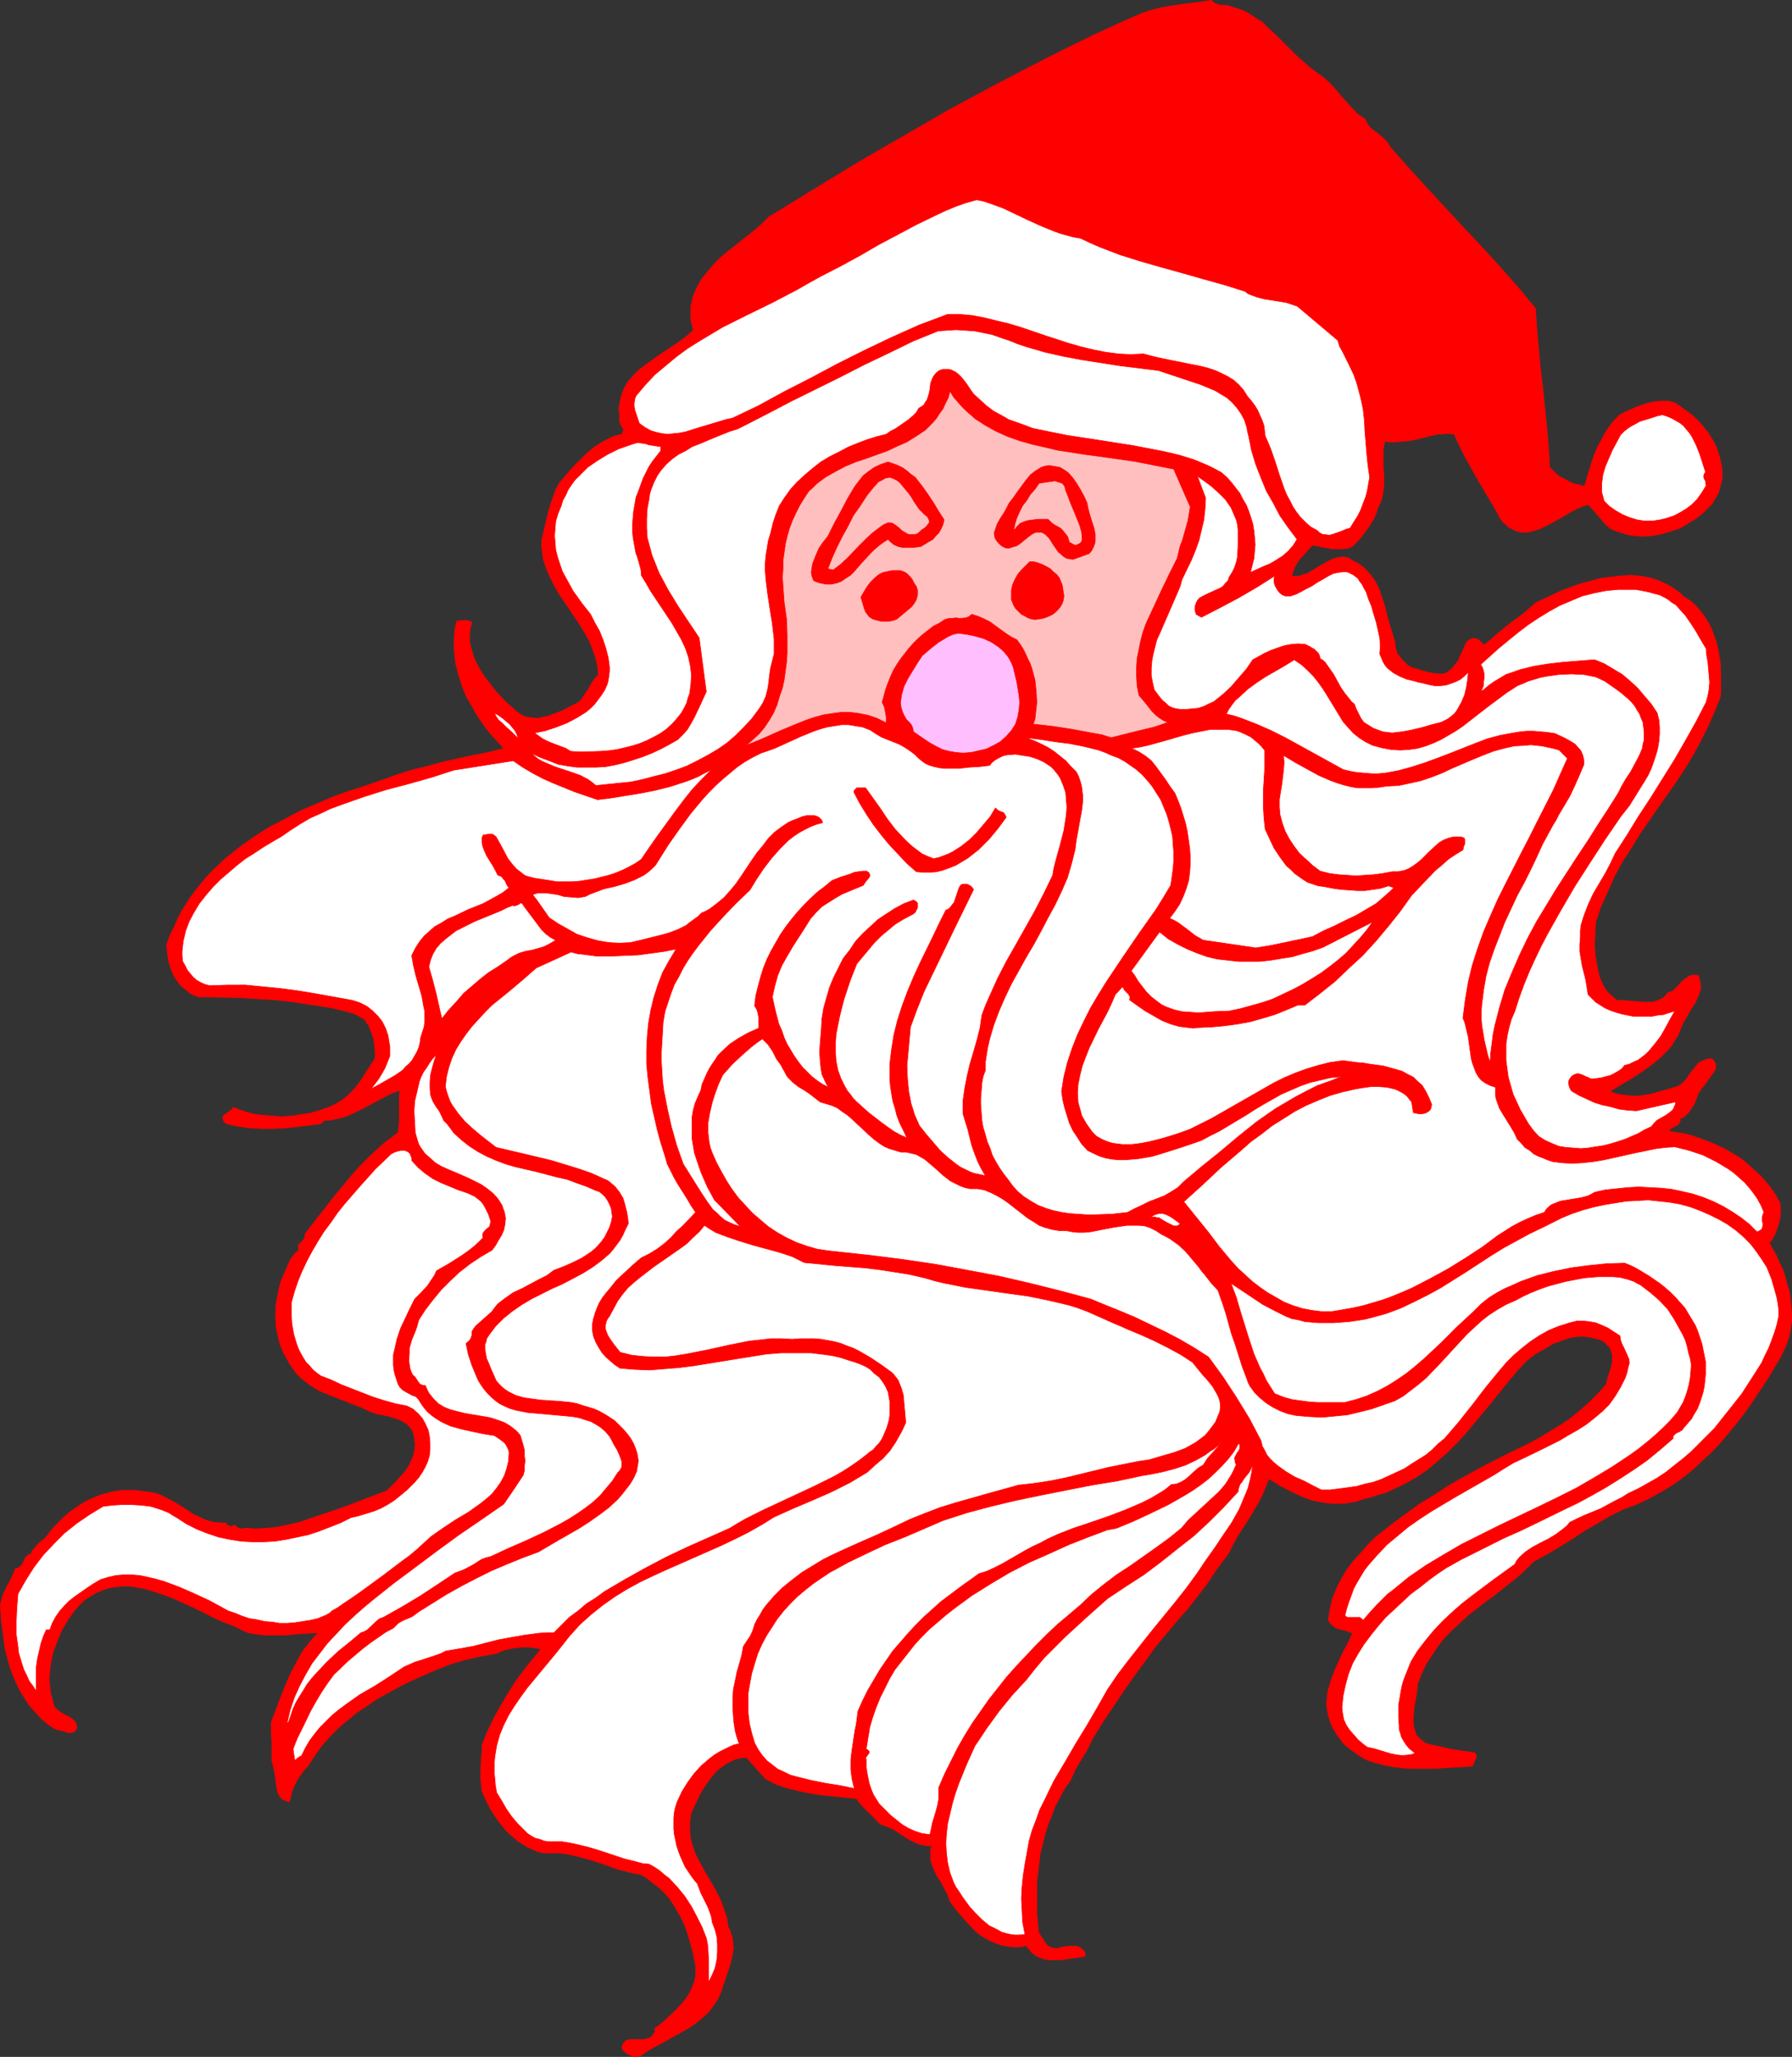 <?xml version="1.0" encoding="UTF-8" standalone="no"?>
<svg
   version="1.0"
   width="129.809mm"
   height="148.963mm"
   id="svg35"
   sodipodi:docname="Santa 36.wmf"
   xmlns:inkscape="http://www.inkscape.org/namespaces/inkscape"
   xmlns:sodipodi="http://sodipodi.sourceforge.net/DTD/sodipodi-0.dtd"
   xmlns="http://www.w3.org/2000/svg"
   xmlns:svg="http://www.w3.org/2000/svg">
  <rect width="100%" height="100%" fill="#333333" stroke="none"/>
  <sodipodi:namedview
     id="namedview35"
     pagecolor="#ffffff"
     bordercolor="#000000"
     borderopacity="0.25"
     inkscape:showpageshadow="2"
     inkscape:pageopacity="0.0"
     inkscape:pagecheckerboard="0"
     inkscape:deskcolor="#d1d1d1"
     inkscape:document-units="mm" />
  <defs
     id="defs1">
    <pattern
       id="WMFhbasepattern"
       patternUnits="userSpaceOnUse"
       width="6"
       height="6"
       x="0"
       y="0" />
  </defs>
  <path
     style="fill:#ff0000;fill-opacity:1;fill-rule:evenodd;stroke:#ff0000;stroke-width:0.162px;stroke-linecap:round;stroke-linejoin:round;stroke-miterlimit:4;stroke-dasharray:none;stroke-opacity:1"
     d="m 337.501,2.02 1.778,0.485 1.616,0.646 1.616,0.97 1.454,0.97 1.616,0.97 1.293,1.293 2.747,2.586 2.586,2.586 2.747,2.747 2.747,2.424 1.293,1.131 1.616,1.131 1.778,1.293 1.778,1.616 1.616,1.778 1.454,1.778 3.07,3.394 1.616,1.616 1.778,1.131 0.646,1.293 0.646,0.97 0.97,0.808 1.131,0.808 1.939,1.616 0.808,0.97 0.808,1.293 4.848,5.494 5.01,5.494 10.181,10.989 5.171,5.494 5.01,5.494 4.848,5.494 4.686,5.656 0.323,5.171 0.485,5.494 0.485,5.333 0.646,5.333 1.131,10.989 0.485,5.656 0.323,5.494 0.97,0.97 0.97,0.97 1.131,0.808 1.293,0.646 1.131,0.646 1.293,0.485 1.454,0.323 1.293,0.323 1.616,-5.333 0.808,-2.586 1.131,-2.747 1.293,-2.424 1.293,-2.262 1.616,-2.262 1.939,-1.939 1.616,-0.808 1.778,-0.808 1.939,-0.808 1.939,-0.646 2.101,-0.485 1.939,-0.162 h 1.939 l 1.939,0.485 2.424,1.778 2.424,1.778 2.101,2.101 1.939,2.424 0.808,1.293 0.808,1.293 0.646,1.293 0.485,1.454 0.485,1.454 0.323,1.616 0.323,1.454 v 1.616 1.454 l -0.323,1.131 -0.323,1.293 -0.323,1.131 -1.131,1.939 -0.646,1.131 -0.808,0.808 -1.778,1.778 -1.939,1.454 -2.101,1.293 -2.101,1.293 -1.939,0.646 -2.101,0.646 -1.939,0.485 -2.101,0.323 -2.101,0.162 -2.262,-0.162 -1.939,-0.323 -2.101,-0.646 -1.454,-0.485 -1.293,-0.646 -1.131,-0.97 -0.97,-1.131 -0.97,-1.131 -0.97,-1.131 -0.97,-1.131 -0.97,-0.97 -1.454,0.485 -1.616,0.646 -2.909,1.616 -1.616,0.97 -1.454,0.808 -3.07,1.616 -1.454,0.646 -1.616,0.485 -1.454,0.323 h -1.454 l -1.616,-0.323 -1.454,-0.808 -0.646,-0.323 -0.646,-0.646 -0.808,-0.646 -0.646,-0.808 -1.616,-3.07 -1.778,-2.909 -3.232,-5.494 -3.232,-5.818 -1.454,-2.909 -1.454,-3.07 -1.131,-0.162 h -1.131 l -2.262,0.162 -2.262,0.485 -2.424,0.646 -2.262,0.485 -2.424,0.323 -2.424,0.162 h -1.293 l -1.293,-0.162 -0.323,1.131 -0.162,1.293 v 2.424 2.262 l 0.162,2.262 v 2.262 l -0.162,2.101 -0.485,2.262 -0.485,1.131 -0.485,0.97 -0.485,1.616 -0.646,1.454 -0.808,1.293 -0.808,1.293 -1.939,2.586 -2.262,2.424 -1.293,0.485 -1.454,0.162 h -1.454 -1.454 l -2.747,-0.485 -1.293,-0.323 -1.293,-0.162 -0.97,0.97 -0.808,0.97 -1.778,1.939 -0.646,0.97 -0.646,1.131 -0.485,1.293 -0.323,1.131 1.131,0.162 0.97,-0.162 0.97,-0.323 1.131,-0.323 1.939,-1.131 2.101,-1.293 2.101,-1.131 0.97,-0.485 1.131,-0.323 0.97,-0.162 h 1.131 l 1.131,0.323 0.97,0.646 1.616,0.808 1.293,0.97 1.131,1.131 0.97,1.131 0.97,1.293 0.808,1.454 0.646,1.454 0.485,1.454 0.97,3.07 0.808,3.232 0.97,3.232 0.97,3.232 v 1.131 l 0.323,0.97 0.323,0.97 0.646,0.808 0.646,0.808 0.808,0.808 0.646,0.646 0.808,0.485 0.646,0.323 0.808,0.162 1.454,0.485 1.778,0.485 1.616,0.323 1.778,0.162 h 0.646 l 0.97,-0.162 0.646,-0.485 0.646,-0.485 0.646,-0.646 0.646,-0.808 0.808,-0.97 0.485,-1.293 0.646,-1.293 0.485,-1.131 0.485,-1.131 0.323,-0.485 0.485,-0.323 0.485,-0.323 0.485,-0.162 h 0.646 l 0.808,0.162 1.778,1.616 1.778,-1.454 1.616,-1.454 3.555,-2.909 3.717,-2.747 3.394,-2.909 2.262,-1.131 2.424,-1.131 2.424,-1.131 2.586,-0.97 2.747,-0.97 2.586,-0.646 2.747,-0.808 2.747,-0.323 2.747,-0.323 2.747,-0.162 2.586,0.162 2.586,0.485 2.586,0.808 1.293,0.646 1.131,0.485 1.131,0.646 1.131,0.808 1.293,0.97 0.97,0.97 1.616,0.97 1.454,1.293 1.293,1.454 1.131,1.454 0.97,1.616 0.97,1.778 0.646,1.778 0.646,1.778 0.485,1.939 0.323,1.939 0.323,1.939 0.162,3.878 v 1.778 1.939 l -0.162,1.778 -1.616,4.04 -1.778,4.04 -1.939,3.878 -2.101,3.878 -2.262,3.717 -2.424,3.717 -5.01,7.11 -5.01,7.272 -2.262,3.717 -2.424,3.717 -2.101,3.878 -1.778,4.04 -1.939,4.202 -1.454,4.363 -0.162,2.909 -0.162,3.07 0.162,3.07 0.485,2.909 0.323,1.454 0.323,1.454 0.485,1.293 0.646,1.293 0.646,1.131 0.97,1.131 0.97,0.808 1.131,0.97 h 1.778 l 1.778,0.162 4.04,0.323 h 1.778 l 0.97,-0.162 0.808,-0.323 0.808,-0.323 0.646,-0.323 0.646,-0.646 0.646,-0.808 0.485,-0.162 0.646,-0.162 0.97,-0.808 1.778,-1.939 0.97,-0.808 0.97,-0.646 0.485,-0.162 0.646,-0.162 h 0.808 l 0.646,0.162 0.323,1.131 0.162,0.97 0.162,0.97 -0.162,0.97 -0.323,0.97 -0.323,0.808 -0.808,1.778 -1.131,1.616 -0.97,1.778 -0.97,1.616 -0.808,1.778 -0.646,1.778 -0.97,1.454 -0.808,1.454 -1.131,1.293 -2.262,2.262 -2.424,1.939 -2.747,1.939 -2.747,1.778 -2.747,1.616 -2.909,1.778 1.131,0.485 1.131,0.323 2.424,0.323 2.262,0.162 2.262,-0.162 2.424,-0.485 2.262,-0.646 4.525,-1.293 0.808,-0.485 0.646,-0.485 1.131,-1.131 0.808,-1.293 0.97,-1.293 0.97,-1.131 0.485,-0.646 0.646,-0.323 0.646,-0.323 0.808,-0.323 0.808,-0.162 h 0.808 l 0.485,0.485 0.323,0.485 0.162,0.485 v 0.485 0.808 l -0.485,0.808 -1.131,1.616 -0.646,0.808 -0.485,0.808 -0.97,1.131 -0.97,1.454 -0.485,1.293 -0.646,1.616 -0.808,1.293 -0.808,1.131 -0.485,0.485 -0.485,0.485 -0.646,0.485 -0.646,0.162 v 0.808 l -0.323,0.485 -0.323,0.485 -0.485,0.162 -1.131,0.646 -0.485,0.323 -0.485,0.485 2.424,0.485 2.262,0.323 2.262,0.646 2.262,0.808 2.101,0.808 2.262,0.97 2.101,0.97 2.101,1.293 1.939,1.131 1.778,1.454 1.778,1.616 1.778,1.616 1.616,1.778 1.454,1.778 1.293,1.939 1.131,2.101 0.162,1.293 v 1.454 l -0.162,1.454 -0.323,1.454 -0.485,1.454 -0.485,1.293 -0.646,1.293 -0.97,1.293 1.939,3.394 0.808,1.939 0.97,1.939 0.646,1.939 0.485,1.939 0.646,2.101 0.323,2.101 0.162,1.939 0.162,2.101 v 1.939 l -0.323,2.101 -0.323,1.939 -0.646,1.939 -0.808,1.939 -0.97,1.939 -3.555,5.979 -3.878,5.818 -2.101,3.07 -2.101,2.747 -2.262,2.747 -2.262,2.747 -2.424,2.586 -2.586,2.424 -2.586,2.424 -2.747,2.262 -2.909,2.101 -3.232,1.939 -3.232,1.778 -3.394,1.616 -3.878,1.454 -3.555,1.778 -3.555,2.101 -3.394,1.939 -3.394,2.262 -3.394,2.101 -3.555,2.101 -3.555,1.939 -2.101,2.101 -2.101,1.939 -4.686,3.717 -2.262,1.778 -2.424,1.778 -4.525,3.555 -2.101,1.939 -2.101,1.939 -2.101,2.101 -1.778,2.262 -1.616,2.424 -1.616,2.424 -1.293,2.747 -1.131,2.909 -0.162,2.101 -0.808,4.525 -0.162,2.262 v 1.131 0.97 l 0.162,0.97 0.323,0.97 0.323,0.97 0.646,0.808 0.808,0.646 0.97,0.808 1.778,0.485 1.616,0.323 3.394,0.808 3.07,0.485 3.394,0.485 0.485,0.162 0.162,0.485 0.162,0.323 -0.162,0.485 -0.97,2.262 -5.333,0.323 -5.494,0.323 h -5.494 l -2.747,-0.162 -2.586,-0.323 -2.586,-0.485 -2.424,-0.646 -2.424,-0.808 -2.101,-1.293 -2.101,-1.454 -0.97,-0.808 -0.97,-0.808 -0.808,-1.131 -0.808,-0.97 -0.646,-1.131 -0.808,-1.293 -0.646,-1.616 -0.485,-1.616 -0.323,-1.616 -0.162,-1.616 0.162,-1.616 0.162,-1.778 0.485,-1.454 0.485,-1.778 1.293,-3.232 1.454,-3.232 0.808,-1.616 0.808,-1.454 1.454,-3.07 -0.646,-0.323 -0.808,-0.323 -1.939,-0.485 -1.131,-0.323 -0.808,-0.646 -0.808,-0.646 -0.485,-0.97 0.485,-3.07 0.646,-2.747 1.131,-2.747 1.293,-2.586 1.454,-2.424 1.778,-2.424 1.939,-2.101 1.939,-2.262 2.101,-2.101 2.424,-1.939 2.262,-1.778 2.424,-1.778 4.848,-3.555 5.01,-3.07 2.909,-1.939 3.07,-1.778 6.141,-3.394 6.302,-3.232 6.302,-3.07 3.07,-1.616 2.909,-1.778 2.909,-1.778 2.909,-1.939 2.586,-2.101 2.586,-2.262 2.424,-2.424 2.262,-2.586 0.323,-1.454 0.97,-3.07 0.323,-1.616 v -1.454 -0.646 l -0.323,-0.808 -0.162,-0.646 -0.485,-0.646 -0.646,-0.646 -0.646,-0.646 -1.293,-0.646 -1.454,-0.323 -1.293,-0.323 -1.454,-0.162 h -1.454 l -1.454,0.162 -1.293,0.323 -1.454,0.485 -1.293,0.485 -1.454,0.485 -2.424,1.454 -2.586,1.454 -2.262,1.778 -2.586,2.747 -2.424,2.909 -4.686,5.818 -4.848,5.818 -2.262,2.747 -2.586,2.747 -2.424,2.424 -2.747,2.424 -2.747,2.262 -3.07,2.101 -3.232,1.778 -3.394,1.616 -1.778,0.808 -1.778,0.485 -1.939,0.646 -2.101,0.485 -1.778,0.646 -1.778,0.323 -1.616,0.323 h -1.778 -1.778 l -1.616,-0.162 -1.616,-0.323 -1.778,-0.323 -1.616,-0.485 -1.616,-0.646 -3.07,-1.454 -3.07,-1.616 -2.909,-1.778 -0.97,2.586 -1.131,2.586 -1.454,2.586 -1.454,2.424 -1.616,2.586 -1.616,2.424 -1.454,2.586 -1.293,2.586 -3.232,4.363 -2.909,4.363 -3.394,4.363 -1.616,2.101 -1.778,1.939 -3.394,4.04 -3.394,4.04 -3.07,4.202 -3.07,4.202 -3.07,4.363 -2.909,4.363 -2.909,4.363 -2.747,4.525 -1.293,2.747 -1.616,2.586 -1.616,2.747 -0.646,1.454 -0.646,1.454 -1.616,2.262 -1.293,2.424 -1.293,2.424 -0.97,2.586 -0.97,2.424 -0.808,2.586 -0.646,2.586 -0.646,2.586 -0.323,2.586 -0.323,2.747 -0.323,2.586 v 2.747 2.747 2.747 l 0.485,5.494 0.485,0.808 0.485,0.808 0.97,1.454 0.485,0.646 0.646,0.323 0.808,0.323 0.97,0.162 2.101,-0.485 1.293,-0.162 h 1.131 0.97 l 0.97,0.323 0.808,0.646 0.323,0.323 0.323,0.485 v 0.97 l -2.101,0.323 -2.262,0.323 -2.262,0.323 h -2.262 -0.97 l -1.131,-0.162 -0.97,-0.323 -0.97,-0.323 -0.808,-0.485 -0.97,-0.808 -0.646,-0.808 -0.808,-0.97 -1.778,0.323 h -1.778 l -1.616,-0.162 -1.616,-0.323 -1.454,-0.485 -1.454,-0.646 -1.293,-0.646 -1.293,-0.808 -1.293,-0.97 -1.131,-1.131 -2.101,-2.262 -2.101,-2.424 -1.939,-2.586 -0.646,-1.939 -0.97,-1.778 -0.485,-0.97 -0.485,-0.808 -1.131,-1.778 -0.808,-1.778 -0.323,-0.97 -0.323,-0.808 -0.162,-0.97 v -1.131 -0.97 l 0.323,-1.293 h -0.97 l -1.131,-0.162 -1.778,-0.485 -1.778,-0.808 -1.616,-0.97 -3.232,-2.101 -1.778,-0.808 -1.778,-0.646 -1.778,-1.778 -0.808,-0.808 -0.808,-0.808 -1.616,-1.616 -0.808,-0.97 -0.646,-0.97 -3.07,-0.323 -3.07,-0.323 -3.232,-0.323 -3.232,-0.485 -3.232,-0.646 -3.232,-0.808 -1.454,-0.485 -1.454,-0.485 -1.616,-0.808 -1.454,-0.808 -5.171,-5.818 -1.454,0.162 -1.454,0.323 -1.131,0.485 -1.293,0.646 -1.131,0.808 -1.131,0.808 -0.97,0.97 -0.97,1.131 -1.778,2.424 -1.454,2.424 -1.293,2.747 -1.131,2.424 -0.162,1.293 -0.162,1.131 v 2.101 l 0.162,1.939 0.485,2.101 0.646,1.939 0.808,1.778 1.939,3.555 2.101,3.555 1.939,3.555 0.808,1.939 0.646,1.939 0.646,1.939 0.323,2.262 0.485,0.97 0.323,0.97 0.323,0.97 0.162,0.97 0.162,2.101 -0.323,1.939 -0.485,2.101 -0.646,1.939 -0.646,1.939 -0.646,1.939 -0.646,1.939 -0.808,1.939 -1.131,1.616 -1.131,1.616 -1.293,1.293 -1.293,1.131 -1.616,1.293 -1.454,0.97 -3.394,1.939 -6.787,3.717 -1.616,0.97 -1.616,1.131 -1.616,0.162 -0.646,-0.162 -0.646,-0.323 -0.646,-0.323 -0.646,-0.485 -0.485,-0.485 -0.323,-0.808 0.323,-0.808 0.323,-0.485 0.485,-0.485 0.485,-0.162 0.646,-0.162 h 0.808 2.747 l 0.808,-0.162 0.646,-0.162 0.646,-0.323 0.485,-0.485 0.485,-0.646 0.323,-0.808 -0.323,-0.323 1.939,-1.454 1.939,-1.778 1.939,-1.778 1.939,-2.101 0.808,-0.97 0.808,-1.293 0.646,-1.131 0.485,-1.293 0.485,-1.131 0.323,-1.454 v -1.454 -1.454 l -0.646,-3.394 -0.97,-3.555 -1.131,-3.555 -0.808,-1.778 -0.808,-1.616 -0.97,-1.616 -0.97,-1.616 -1.131,-1.616 -1.293,-1.454 -1.454,-1.293 -1.454,-1.131 -1.616,-1.293 -1.616,-0.97 -3.07,-0.646 -3.232,-0.808 -3.07,-1.131 -3.394,-1.131 -3.232,-0.97 -3.394,-0.808 -1.778,-0.323 -1.778,-0.162 h -1.778 -1.939 l -1.616,-0.323 -1.454,-0.646 -1.454,-0.646 -1.293,-0.808 -1.293,-0.808 -1.131,-0.97 -1.131,-0.97 -1.131,-1.131 -1.939,-2.424 -1.778,-2.586 -1.454,-2.747 -1.293,-2.909 -0.162,-1.616 -0.162,-1.454 v -2.909 l 0.162,-3.07 0.162,-1.616 v -1.778 l 1.454,-3.717 1.616,-3.394 1.939,-3.555 1.939,-3.232 2.101,-3.394 2.262,-3.07 2.424,-3.07 2.424,-2.909 -1.131,-0.323 -1.454,-0.162 -1.616,-0.162 -1.616,0.162 -1.778,0.162 -1.616,0.323 -1.616,0.485 -1.293,0.646 -4.525,0.808 -4.363,0.97 -4.202,1.293 -4.04,1.616 -4.04,1.778 -3.878,1.778 -3.878,2.101 -3.878,2.101 -2.747,1.939 -2.747,1.778 -2.747,2.262 -2.424,2.101 -2.424,2.424 -2.101,2.424 -1.939,2.747 -1.778,2.747 -0.97,0.97 -0.808,1.131 -0.808,1.131 -0.646,1.131 -0.646,1.293 -0.485,1.293 -0.323,1.454 -0.323,1.293 -0.808,-0.162 -0.808,-0.323 -0.485,-0.323 -0.485,-0.485 -0.646,-1.293 -0.323,-1.616 -0.485,-3.555 -0.323,-1.778 -0.485,-1.616 v -5.171 l -0.162,-2.747 v -1.293 -1.293 l 2.424,-6.464 1.293,-3.232 1.454,-3.394 1.616,-3.07 1.616,-3.07 2.101,-2.747 1.131,-1.293 1.293,-1.293 -2.909,0.162 -2.909,0.162 -3.07,0.323 h -2.909 -2.909 l -2.909,-0.323 -1.454,-0.323 -1.293,-0.485 -1.293,-0.646 -1.293,-0.646 -2.586,-0.97 -2.586,-1.131 -5.494,-2.747 -5.656,-2.586 -2.909,-1.131 -2.909,-0.97 -2.747,-0.808 -2.909,-0.485 -1.454,-0.162 h -1.454 l -1.293,0.162 -1.454,0.162 -1.454,0.323 -1.293,0.485 -1.293,0.485 -1.454,0.808 -1.293,0.808 -1.293,0.97 -1.131,1.131 -1.293,1.454 -1.778,2.586 -1.616,2.747 -1.293,3.07 -1.131,3.07 -0.323,1.616 -0.323,1.616 -0.162,1.454 -0.162,1.616 v 1.454 l 0.162,1.616 0.162,1.616 0.485,1.454 0.162,0.808 0.162,0.808 0.323,0.808 0.485,0.485 0.97,0.808 1.293,0.808 1.293,0.646 0.97,0.646 0.485,0.485 0.323,0.485 0.162,0.646 0.162,0.646 -0.323,0.485 -0.162,0.323 -0.646,0.485 h -0.646 -0.808 l -1.454,-0.485 -0.808,-0.162 -0.808,-0.162 -2.101,-1.293 -1.939,-1.616 -1.616,-1.778 -1.616,-1.778 -1.293,-1.939 -1.293,-2.101 -1.131,-2.262 -0.97,-2.262 -0.808,-2.262 -0.646,-2.424 -0.646,-2.424 -0.323,-2.424 -0.323,-2.424 -0.323,-2.424 -0.162,-2.262 -0.162,-2.424 0.323,-1.293 0.323,-1.293 1.131,-2.424 0.646,-1.131 0.646,-1.293 1.131,-2.586 h 0.485 l 0.323,-0.162 0.646,-0.485 0.485,-0.646 0.646,-1.454 0.323,-0.485 0.646,-0.485 0.323,-0.162 0.485,-0.162 v -0.485 l 0.323,-0.485 0.485,-0.485 0.485,-0.646 1.131,-1.131 1.131,-0.808 2.424,-3.07 1.454,-1.454 1.293,-1.293 1.454,-1.293 1.616,-1.131 1.616,-1.131 1.616,-0.97 1.778,-0.808 1.939,-0.808 1.778,-0.485 1.939,-0.485 2.101,-0.323 h 1.939 2.101 l 2.262,0.323 1.616,0.162 1.454,0.323 1.454,0.485 1.293,0.646 2.747,1.454 5.01,3.232 1.454,0.646 1.293,0.646 1.454,0.485 1.293,0.323 1.616,0.162 h 1.616 l 0.323,0.485 0.485,0.323 0.323,0.162 h 0.485 l 0.323,-0.162 0.323,-0.162 0.323,0.162 0.485,0.323 0.485,0.323 0.485,0.162 h 0.485 l 0.646,-0.162 3.07,0.162 3.07,-0.162 2.909,-0.323 3.07,-0.646 2.909,-0.646 2.747,-0.97 5.818,-1.939 3.717,-1.293 3.878,-1.454 3.717,-1.454 3.878,-1.454 1.778,-1.616 1.616,-1.778 1.616,-1.778 1.293,-1.939 0.485,-1.131 0.485,-0.97 0.323,-1.131 0.162,-1.131 0.162,-1.131 -0.162,-1.293 -0.162,-1.131 -0.323,-1.293 -0.485,-0.808 -0.646,-0.646 -0.485,-0.646 -0.646,-0.323 -1.454,-0.808 -1.454,-0.485 -1.616,-0.485 -1.616,-0.323 -1.616,-0.323 -1.454,-0.485 -2.747,-1.293 -2.909,-1.131 -5.818,-2.262 -2.747,-1.131 -1.293,-0.808 -1.293,-0.808 -2.424,-1.939 -1.131,-1.131 -0.97,-1.293 -0.97,-1.454 -1.616,-2.909 -0.646,-1.454 -0.485,-1.454 -0.646,-2.909 -0.323,-1.454 v -1.616 l -0.162,-1.454 0.162,-1.454 v -1.616 l 0.323,-1.454 0.323,-1.616 0.323,-1.616 0.485,-1.778 0.97,-2.101 0.97,-2.262 0.485,-1.131 0.646,-0.97 0.808,-0.97 0.97,-0.808 -0.162,-0.485 v -0.323 -0.485 l 0.323,-0.485 0.485,-0.323 0.323,-0.485 0.485,-0.485 0.162,-0.646 v -0.646 l 2.747,-3.555 2.909,-3.717 2.909,-3.717 3.07,-3.717 3.07,-3.555 3.394,-3.394 3.555,-3.232 1.939,-1.454 1.939,-1.454 0.162,-1.454 0.162,-1.454 v -7.272 l 0.162,-1.454 -2.586,0.97 -2.424,1.293 -2.424,1.293 -2.424,1.293 -2.586,1.293 -2.586,1.131 -1.293,0.323 -1.454,0.323 -1.454,0.323 H 88.799 l -1.131,0.97 -6.626,0.808 -3.07,0.323 -3.232,0.162 h -3.07 l -3.232,-0.162 -3.394,-0.485 -1.616,-0.323 -1.616,-0.485 -0.485,-0.485 -0.162,-0.323 -0.162,-0.485 v -0.162 l 0.162,-0.646 0.485,-0.323 0.485,-0.323 0.646,-0.485 0.646,-0.485 0.485,-0.646 1.616,0.646 1.778,0.646 1.778,0.485 1.939,0.323 1.939,0.162 1.939,0.162 2.101,0.162 1.939,-0.162 1.939,-0.162 1.939,-0.323 2.101,-0.323 1.778,-0.485 1.939,-0.646 1.778,-0.646 1.616,-0.808 1.616,-0.97 1.454,-1.131 1.293,-1.293 1.131,-1.293 1.131,-1.454 1.939,-3.07 2.101,-3.232 v -1.778 l -0.162,-1.939 -0.323,-1.939 -0.646,-1.778 -0.646,-1.616 -0.646,-0.808 -0.485,-0.808 -0.808,-0.485 -0.808,-0.485 -0.97,-0.485 -0.97,-0.323 -5.01,-1.293 -5.171,-0.808 -5.171,-0.808 -5.333,-0.646 -5.333,-0.323 -5.171,-0.323 -10.666,-0.162 -1.293,-0.485 -0.97,-0.485 -0.808,-0.646 -0.97,-0.808 -0.808,-0.646 -0.646,-0.808 -1.293,-1.939 -0.808,-1.939 -0.646,-2.101 -0.323,-2.262 -0.162,-2.262 0.808,-2.262 1.131,-2.262 0.97,-2.262 1.131,-2.262 2.586,-4.04 1.454,-1.939 1.454,-1.778 1.616,-1.939 1.616,-1.616 3.394,-3.232 3.878,-3.07 3.878,-2.747 4.04,-2.586 4.363,-2.262 4.202,-2.262 4.525,-1.939 4.525,-1.939 4.525,-1.616 4.525,-1.454 4.686,-1.616 4.04,-1.454 4.202,-1.293 4.04,-0.97 4.04,-1.131 8.08,-1.778 4.202,-0.808 4.363,-1.131 -1.616,-1.778 -1.616,-1.778 -1.616,-1.939 -1.454,-2.101 -1.293,-1.939 -1.131,-2.101 -1.293,-2.101 -0.97,-2.262 -0.808,-2.262 -0.646,-2.262 -0.646,-2.262 -0.323,-2.262 -0.162,-2.424 v -2.424 l 0.162,-2.424 0.485,-2.424 0.323,-0.162 h 0.485 l 1.293,-0.162 h 0.485 l 0.646,0.162 0.485,0.162 0.485,0.323 -0.485,1.616 -0.162,1.616 v 1.778 l 0.323,1.616 0.485,1.616 0.485,1.616 0.808,1.616 0.808,1.454 0.97,1.616 1.131,1.454 2.262,2.909 2.586,2.747 2.747,2.424 0.97,0.808 1.131,0.646 0.97,0.323 1.131,0.162 1.131,0.162 h 0.97 l 1.131,-0.323 1.131,-0.162 2.262,-0.808 2.101,-0.808 2.101,-1.131 1.939,-0.97 0.97,-0.808 0.646,-0.97 1.293,-1.939 1.131,-1.939 0.808,-1.131 0.808,-0.808 -0.162,-2.586 -0.646,-2.424 -0.808,-2.424 -0.97,-2.262 -1.293,-2.262 -1.293,-2.101 -5.656,-8.403 -1.293,-2.262 -1.131,-2.262 -0.97,-2.262 -0.808,-2.424 -0.323,-2.424 -0.162,-1.293 v -1.293 l 0.97,-4.202 0.97,-4.04 0.646,-2.101 0.646,-1.939 0.646,-1.778 0.97,-1.778 1.778,-2.101 1.778,-2.101 1.939,-1.939 1.939,-1.939 2.101,-1.778 2.262,-1.454 1.293,-0.646 1.293,-0.646 1.293,-0.485 1.454,-0.323 0.323,-0.646 0.162,-0.646 -0.162,-0.323 -0.323,-0.485 -0.485,-0.97 -0.162,-0.646 v -0.646 -1.293 l -0.162,-1.131 0.162,-1.131 0.162,-1.131 0.485,-1.939 0.808,-1.939 0.97,-1.616 1.293,-1.454 1.454,-1.454 1.616,-1.293 3.394,-2.424 1.616,-1.131 1.778,-1.131 3.555,-2.424 1.616,-1.293 1.454,-1.293 -0.323,-1.454 -0.323,-1.454 v -1.293 -1.131 -1.293 l 0.323,-1.293 0.162,-1.131 0.485,-1.131 0.97,-2.101 1.131,-1.939 1.616,-1.939 1.616,-1.939 1.778,-1.778 1.939,-1.616 4.04,-3.232 3.878,-3.07 1.778,-1.616 1.616,-1.616 12.12,-7.434 12.443,-7.595 12.605,-7.272 12.605,-7.272 12.928,-6.949 13.09,-6.787 6.464,-3.232 6.626,-3.232 6.626,-3.07 6.626,-2.909 2.424,-0.808 2.424,-0.646 2.424,-0.485 2.424,-0.323 4.848,-0.646 4.525,-0.646 0.646,0.646 0.646,0.323 0.808,0.323 h 0.808 l 1.454,0.162 0.808,0.162 z"
     id="path1" />
  <path
     style="fill:#ffffff;fill-opacity:1;fill-rule:evenodd;stroke:#ff0000;stroke-width:0.162px;stroke-linecap:round;stroke-linejoin:round;stroke-miterlimit:4;stroke-dasharray:none;stroke-opacity:1"
     d="m 295.808,65.205 2.747,1.293 2.586,1.131 5.494,2.101 5.656,1.778 5.656,1.616 5.818,1.616 5.656,1.616 5.818,1.616 5.656,1.778 0.808,0.646 0.808,0.323 1.778,0.646 1.939,0.485 2.101,0.323 1.939,0.323 1.939,0.323 1.939,0.646 0.97,0.323 0.808,0.646 10.342,8.726 0.485,1.616 0.808,1.454 1.616,3.232 1.454,3.07 0.646,1.778 0.485,1.616 0.808,3.07 0.646,3.07 0.323,2.909 0.162,3.07 0.485,5.979 0.323,3.232 0.485,3.394 -0.323,1.778 -0.323,1.939 -0.485,1.778 -0.646,1.616 -0.646,1.778 -0.808,1.616 -1.131,1.778 -0.97,1.616 -1.131,0.323 -1.131,0.485 -2.262,0.808 -1.131,0.323 -1.293,-0.162 h -0.485 l -0.646,-0.323 -0.485,-0.323 -0.485,-0.485 -1.778,-0.97 -1.454,-1.293 -1.293,-1.293 -1.131,-1.454 -0.97,-1.454 -0.808,-1.616 -0.97,-1.778 -0.646,-1.616 -1.293,-3.717 -1.131,-3.555 -1.293,-3.717 -1.454,-3.394 -0.162,-1.293 -0.162,-1.454 -0.485,-1.454 -0.646,-1.454 -0.646,-1.454 -0.808,-1.293 -0.97,-1.293 -0.97,-1.131 -1.131,-1.778 -1.293,-1.454 -1.454,-1.293 -1.616,-0.97 -1.616,-0.808 -1.778,-0.808 -1.939,-0.646 -1.939,-0.485 -4.04,-0.808 -4.04,-0.808 -3.878,-0.808 -1.939,-0.485 -1.778,-0.485 -3.555,0.162 -3.394,-0.162 -3.555,-0.485 -3.232,-0.646 -3.394,-0.808 -3.394,-0.97 -6.464,-2.101 -6.626,-2.262 -3.232,-0.97 -3.394,-0.808 -3.232,-0.808 -3.394,-0.646 -3.394,-0.323 h -3.394 l -3.878,1.454 -3.878,1.454 -7.595,3.394 -7.434,3.555 -7.434,3.717 -7.272,3.878 -7.272,3.717 -7.11,3.878 -7.11,3.394 -1.616,0.323 -1.616,0.485 -3.232,0.97 -3.232,0.97 -3.07,0.97 -1.616,0.323 -1.616,0.162 -1.616,0.162 -1.616,-0.162 -1.454,-0.323 -1.616,-0.485 -1.454,-0.808 -1.616,-1.131 -0.162,-0.323 -0.162,-0.485 -0.323,-0.97 -0.646,-1.939 -0.162,-0.97 v -0.97 l 0.162,-1.131 0.323,-0.808 2.586,-3.07 2.586,-2.747 2.909,-2.424 2.909,-2.424 3.07,-2.262 3.07,-1.939 3.232,-1.939 3.232,-1.939 6.787,-3.394 6.949,-3.394 6.787,-3.555 3.394,-1.939 3.232,-1.778 5.333,-2.747 5.333,-2.909 5.01,-2.909 5.171,-2.747 5.171,-2.747 5.333,-2.586 2.747,-1.293 2.747,-1.131 2.747,-0.97 2.909,-0.808 1.778,0.323 1.939,0.646 3.555,1.293 3.394,1.616 3.394,1.616 3.555,1.616 3.555,1.454 1.778,0.646 1.778,0.485 1.778,0.485 z"
     id="path2" />
  <path
     style="fill:#ffffff;fill-opacity:1;fill-rule:evenodd;stroke:#ff0000;stroke-width:0.162px;stroke-linecap:round;stroke-linejoin:round;stroke-miterlimit:4;stroke-dasharray:none;stroke-opacity:1"
     d="m 317.14,101.403 3.878,1.293 1.939,0.646 1.939,0.646 3.878,1.293 1.939,0.808 1.939,0.808 1.616,0.97 1.616,0.97 1.454,1.293 1.293,1.454 1.131,1.616 0.97,1.778 0.646,2.101 0.162,0.97 0.323,1.293 0.808,4.04 1.131,3.717 1.454,3.717 1.454,3.555 1.939,3.394 1.778,3.394 2.262,3.232 2.424,3.232 -1.131,1.778 -1.293,1.454 -1.454,1.293 -1.778,1.131 -1.616,0.97 -1.939,0.808 -3.555,1.616 0.485,-1.939 0.485,-1.939 0.162,-1.939 0.162,-1.778 -0.162,-1.939 -0.162,-1.778 -0.323,-1.939 -0.485,-1.616 -0.646,-1.939 -0.646,-1.616 -0.97,-1.616 -0.808,-1.616 -1.131,-1.454 -1.131,-1.454 -1.293,-1.454 -1.454,-1.293 -1.778,-0.97 -1.939,-0.97 -1.939,-0.808 -1.939,-0.808 -4.202,-1.293 -4.202,-0.97 -4.202,-0.808 -4.202,-0.808 -4.202,-0.646 -4.04,-0.646 -9.534,-1.454 -4.848,-0.97 -4.686,-0.97 -2.101,-0.808 -2.262,-0.808 -2.262,-0.808 -1.939,-1.131 -2.101,-1.131 -1.939,-1.454 -1.778,-1.616 -1.778,-1.616 -0.808,-1.131 -0.97,-1.454 -0.97,-1.293 -0.97,-1.131 -1.131,-0.97 -0.646,-0.323 -0.646,-0.323 -0.646,-0.162 h -0.808 -0.808 l -0.97,0.323 -0.646,0.485 -0.485,0.485 -0.485,0.646 -0.323,0.646 -0.485,1.293 -0.162,1.616 -0.323,1.454 -0.485,1.454 -0.485,0.646 -0.323,0.646 -0.646,0.485 -0.808,0.485 -0.646,1.131 -0.97,0.97 -1.131,0.97 -1.131,0.808 -2.586,1.778 -1.293,0.646 -1.131,0.808 -2.586,0.646 -2.586,0.808 -2.586,0.97 -2.747,1.131 -2.424,1.293 -2.586,1.293 -2.424,1.454 -2.262,1.778 -2.101,1.778 -2.101,1.939 -1.778,1.939 -1.616,2.262 -1.454,2.262 -0.97,2.424 -0.808,2.424 -0.646,2.747 -0.646,2.101 -0.323,2.101 -0.323,1.939 -0.162,2.101 v 2.101 l 0.162,2.101 0.485,4.04 0.646,4.202 0.646,4.04 0.485,4.202 v 2.101 1.939 l -0.485,1.939 -0.485,1.939 -0.323,2.101 -0.162,1.778 -0.323,1.939 -0.485,1.939 -0.808,1.778 -0.485,0.808 -0.646,0.97 -1.939,2.586 -2.101,2.262 -2.262,2.262 -2.424,2.101 -2.586,1.778 -2.747,1.616 -2.747,1.454 -2.909,1.454 -3.07,1.131 -2.909,0.97 -3.232,0.808 -3.07,0.808 -3.07,0.646 -3.232,0.323 -3.232,0.323 -3.07,0.323 -0.97,-0.808 -1.131,-0.808 -2.101,-1.131 -2.262,-0.808 -2.424,-0.808 -2.424,-0.808 -2.262,-0.97 -1.131,-0.485 -1.131,-0.646 -0.97,-0.808 -0.97,-0.808 2.424,1.131 2.586,0.97 2.424,0.97 2.747,0.485 2.424,0.323 h 2.747 2.586 l 2.586,-0.162 2.586,-0.485 2.586,-0.646 2.586,-0.808 2.424,-0.808 2.424,-0.97 2.424,-1.131 2.424,-1.293 2.262,-1.293 1.293,-1.293 1.293,-1.454 0.97,-1.616 0.97,-1.778 1.616,-3.394 0.808,-1.778 0.808,-1.778 -1.939,-14.705 -2.909,-4.363 -2.909,-4.363 -2.747,-4.525 -2.424,-4.525 -0.97,-2.424 -0.97,-2.424 -0.646,-2.424 -0.646,-2.424 -0.162,-2.586 v -2.586 l 0.162,-2.747 0.485,-2.586 0.162,-1.293 0.323,-1.131 0.808,-2.101 0.97,-1.939 1.131,-1.616 1.454,-1.616 1.454,-1.293 1.778,-1.293 1.939,-0.97 1.778,-1.131 2.101,-0.808 4.202,-1.778 4.04,-1.616 2.101,-0.646 1.939,-0.97 6.302,-3.232 6.464,-3.394 13.413,-6.626 6.626,-3.394 6.787,-3.232 6.626,-3.232 6.787,-2.747 2.424,-0.162 2.424,-0.162 2.424,0.162 2.586,0.162 2.424,0.485 2.424,0.485 2.262,0.808 2.424,0.808 2.424,0.97 2.424,0.808 5.01,1.454 5.01,1.131 5.171,0.97 5.171,0.808 5.171,0.808 z"
     id="path3" />
  <path
     style="fill:#ffbfbf;fill-opacity:1;fill-rule:evenodd;stroke:#ff0000;stroke-width:0.162px;stroke-linecap:round;stroke-linejoin:round;stroke-miterlimit:4;stroke-dasharray:none;stroke-opacity:1"
     d="m 310.676,126.289 10.666,2.101 4.525,10.342 -0.323,1.939 -0.323,1.939 -0.97,3.394 -0.485,1.778 -0.646,1.616 -0.808,3.394 -2.262,4.525 -2.101,4.363 -2.101,4.525 -2.101,4.525 -0.808,2.262 -0.646,2.424 -0.485,2.424 -0.485,2.424 -0.162,2.424 v 2.424 l 0.162,2.586 0.485,2.586 1.778,2.101 1.778,2.262 0.97,0.97 0.97,0.808 1.293,0.808 1.131,0.485 -1.778,0.646 -1.939,0.646 -4.04,0.97 -3.878,0.97 -1.939,0.485 -1.939,0.485 -2.586,-0.808 -2.747,-0.485 -5.171,-0.97 -5.171,-0.808 -2.747,-0.323 -2.909,-0.323 0.485,-1.454 0.162,-1.454 0.162,-1.454 0.162,-1.616 -0.162,-2.909 -0.323,-3.07 -0.808,-3.07 -0.485,-1.454 -0.646,-1.293 -0.646,-1.454 -0.646,-1.293 -0.808,-1.293 -0.97,-1.293 -1.616,-0.808 -1.454,-0.97 -2.909,-2.101 -1.293,-0.97 -1.616,-0.808 -1.454,-0.646 -1.939,-0.646 -0.808,0.646 -0.808,0.323 -1.778,0.162 -0.97,-0.162 -1.131,0.162 h -0.808 l -1.131,0.323 -1.454,0.97 -1.616,0.808 -1.454,1.131 -1.454,1.131 -1.293,1.131 -1.293,1.293 -1.293,1.454 -1.131,1.454 -1.131,1.454 -0.97,1.454 -0.97,1.616 -0.808,1.778 -0.646,1.616 -0.646,1.778 -0.485,1.778 -0.485,1.778 0.323,0.646 0.323,0.808 0.323,1.616 0.162,1.293 v 1.293 l -2.586,-1.293 -2.424,-0.808 -2.424,-0.485 -2.424,-0.323 h -2.424 l -2.424,0.323 -2.262,0.323 -2.424,0.646 -2.424,0.808 -2.424,0.97 -4.686,1.939 -4.686,2.101 -4.686,1.939 1.778,-1.616 1.778,-1.616 1.454,-1.778 1.293,-1.939 1.131,-1.939 0.97,-2.262 0.646,-2.262 0.808,-2.262 0.485,-2.262 0.323,-2.424 0.323,-2.424 0.162,-2.424 v -2.424 -2.424 l -0.162,-4.525 -0.646,-4.525 -0.323,-4.525 -0.162,-2.424 0.162,-2.262 v -2.262 l 0.323,-2.262 0.323,-2.262 0.485,-2.101 0.646,-2.262 0.808,-2.101 0.97,-2.101 0.97,-1.939 1.293,-2.101 1.293,-1.939 1.131,-0.97 1.131,-1.131 2.424,-1.778 2.586,-1.454 2.747,-1.454 2.747,-1.131 2.909,-0.97 5.818,-2.101 2.747,-1.293 2.586,-1.131 2.586,-1.616 2.424,-1.616 1.131,-1.131 0.97,-0.97 0.97,-1.131 0.808,-1.293 0.97,-1.293 0.646,-1.454 0.808,-1.616 0.485,-1.778 0.97,1.616 1.131,1.293 1.131,1.293 1.131,1.131 1.293,1.131 1.293,1.131 2.747,1.778 2.909,1.616 3.232,1.454 3.232,1.131 3.394,0.97 3.555,0.808 3.394,0.808 7.272,1.131 7.11,0.97 3.394,0.485 z"
     id="path4" />
  <path
     style="fill:#ffffff;fill-opacity:1;fill-rule:evenodd;stroke:#ff0000;stroke-width:0.162px;stroke-linecap:round;stroke-linejoin:round;stroke-miterlimit:4;stroke-dasharray:none;stroke-opacity:1"
     d="m 466.943,129.198 -0.323,0.485 -0.162,0.485 v 0.485 l 0.162,0.485 0.323,0.485 v 0.646 l 0.162,0.485 -0.162,0.485 -1.131,1.778 -1.131,1.616 -1.454,1.454 -1.454,1.131 -1.616,0.97 -1.778,0.97 -1.939,0.646 -1.939,0.485 -2.101,0.323 h -2.101 l -2.101,-0.323 -2.101,-0.646 -1.939,-0.808 -1.939,-1.131 -1.616,-1.131 -1.454,-1.454 -0.323,-1.293 -0.323,-1.131 v -1.131 -1.131 l 0.323,-2.424 0.646,-2.262 0.97,-2.262 0.97,-2.262 1.131,-2.101 1.131,-2.101 1.131,-1.131 1.293,-0.97 1.454,-0.808 1.454,-0.808 1.616,-0.485 1.616,-0.485 1.454,-0.485 1.454,-0.323 1.454,0.485 1.131,0.485 1.131,0.646 1.131,0.646 0.97,0.808 0.808,0.97 0.808,0.97 0.646,0.97 1.131,2.262 0.97,2.424 z"
     id="path5" />
  <path
     style="fill:#ffffff;fill-opacity:1;fill-rule:evenodd;stroke:#ff0000;stroke-width:0.162px;stroke-linecap:round;stroke-linejoin:round;stroke-miterlimit:4;stroke-dasharray:none;stroke-opacity:1"
     d="m 180.911,123.381 -1.131,1.454 -1.131,1.454 -0.97,1.454 -0.808,1.616 -0.808,1.616 -0.646,1.778 -0.646,1.778 -0.646,1.616 -0.323,1.939 -0.323,1.778 -0.162,1.778 -0.162,1.939 v 1.778 l 0.162,1.778 0.323,1.778 0.323,1.778 0.162,0.808 0.323,0.808 0.485,1.616 0.485,1.778 0.162,0.97 v 0.808 l 1.293,2.101 1.293,2.262 2.909,4.363 2.909,4.363 1.293,2.262 1.293,2.262 1.131,2.424 0.808,2.424 0.485,2.262 0.323,2.586 -0.162,2.424 -0.162,1.293 -0.162,1.293 -0.485,1.293 -0.323,1.293 -0.646,1.293 -0.808,1.454 -1.293,1.616 -1.293,1.454 -1.616,1.454 -1.616,1.131 -1.778,0.97 -1.939,0.97 -1.939,0.808 -2.101,0.646 -1.939,0.485 -2.101,0.485 -2.262,0.323 -2.101,0.162 -4.202,0.162 h -2.101 l -2.101,-0.162 -1.293,-0.808 -1.293,-0.485 -2.586,-0.97 -1.131,-0.485 -1.293,-0.646 -1.131,-0.808 -1.131,-0.808 3.07,-0.646 2.909,-0.97 2.909,-1.131 2.747,-1.454 1.293,-0.808 1.293,-0.808 1.131,-0.97 1.131,-1.131 0.97,-1.293 0.97,-1.293 0.808,-1.293 0.646,-1.454 0.323,-1.131 0.162,-1.293 0.162,-1.131 v -1.293 l -0.323,-2.424 -0.646,-2.586 -0.808,-2.424 -0.97,-2.424 -1.293,-2.262 -1.131,-2.262 -2.424,-3.07 -2.424,-3.394 -0.97,-1.778 -0.97,-1.778 -0.97,-1.778 -0.646,-1.939 -0.646,-1.939 -0.485,-1.939 -0.162,-1.939 -0.162,-1.939 0.162,-2.101 0.162,-1.939 0.646,-2.101 0.808,-1.939 0.485,-1.616 0.808,-1.454 0.646,-1.454 0.97,-1.454 0.97,-1.293 1.131,-1.131 1.131,-1.131 1.131,-1.131 2.586,-1.778 2.909,-1.778 2.909,-1.454 3.232,-1.131 0.97,-0.323 1.131,-0.323 0.97,0.162 1.131,0.162 0.97,0.323 1.131,0.162 0.97,0.162 1.131,0.162 z"
     id="path6" />
  <path
     style="fill:#ff0000;fill-opacity:1;fill-rule:evenodd;stroke:#ff0000;stroke-width:0.162px;stroke-linecap:round;stroke-linejoin:round;stroke-miterlimit:4;stroke-dasharray:none;stroke-opacity:1"
     d="m 258.479,142.288 -0.323,1.293 -0.485,1.131 -0.646,1.131 -0.808,0.808 -0.808,0.97 -1.131,0.646 -2.101,1.293 -1.131,0.162 -1.293,0.162 h -1.293 -1.293 l -1.293,-0.323 -1.131,-0.485 -0.808,-0.646 -0.808,-0.808 -1.293,0.808 -1.293,0.97 -1.131,0.97 -1.131,1.131 -2.262,2.424 -2.101,2.424 -1.131,1.131 -1.293,0.808 -1.131,0.808 -1.293,0.485 -1.454,0.323 h -1.454 l -0.808,-0.162 -0.808,-0.162 -0.97,-0.323 -0.808,-0.323 -0.485,-1.293 -0.162,-0.97 0.162,-1.131 0.162,-1.131 0.808,-2.101 0.97,-2.262 1.131,-1.616 1.293,-1.616 1.778,-3.555 0.97,-1.778 0.97,-1.778 1.778,-3.394 0.97,-1.616 0.97,-1.616 1.131,-1.454 1.131,-1.454 1.454,-1.131 1.616,-1.131 1.778,-0.808 1.939,-0.646 1.454,0.485 1.293,0.485 1.293,0.646 1.131,0.808 1.131,0.97 1.131,0.808 1.778,2.262 1.616,2.262 1.616,2.424 1.454,2.424 z"
     id="path7" />
  <path
     style="fill:#ff0000;fill-opacity:1;fill-rule:evenodd;stroke:#ff0000;stroke-width:0.162px;stroke-linecap:round;stroke-linejoin:round;stroke-miterlimit:4;stroke-dasharray:none;stroke-opacity:1"
     d="m 297.586,137.601 0.323,1.616 0.485,1.778 0.485,1.616 0.646,1.939 0.323,1.778 v 1.778 l -0.162,0.808 -0.323,0.808 -0.485,0.97 -0.646,0.808 -1.778,0.646 -1.778,0.646 -0.97,0.323 -0.97,-0.162 -0.808,-0.162 -0.97,-0.646 -0.485,-0.485 -0.646,-0.485 -0.808,-1.131 -0.97,-1.454 -0.808,-1.293 -0.485,-0.485 -0.485,-0.485 -0.485,-0.323 -0.646,-0.323 h -0.646 -0.808 l -0.808,0.323 -0.97,0.646 -0.808,0.646 -0.808,0.646 -0.97,0.808 -0.97,0.646 -1.131,0.323 -0.97,0.323 h -0.646 l -0.485,-0.162 -0.646,-0.323 -0.485,-0.323 -0.646,-0.646 -0.646,-0.808 -0.323,-0.646 -0.162,-0.808 v -0.646 l 0.323,-0.808 0.485,-1.454 0.808,-1.454 0.97,-1.454 0.808,-1.454 0.646,-1.293 1.131,-1.454 1.131,-1.616 2.262,-3.07 1.293,-1.616 1.454,-1.131 0.808,-0.485 0.808,-0.485 0.97,-0.323 1.131,-0.162 0.97,0.162 0.97,0.162 0.97,0.162 0.808,0.485 0.808,0.485 0.808,0.646 1.131,1.293 1.131,1.616 0.97,1.616 0.97,1.778 z"
     id="path8" />
  <path
     style="fill:#ffffff;fill-opacity:1;fill-rule:evenodd;stroke:#ff0000;stroke-width:0.162px;stroke-linecap:round;stroke-linejoin:round;stroke-miterlimit:4;stroke-dasharray:none;stroke-opacity:1"
     d="m 338.956,146.328 v 3.07 l -0.162,3.07 -0.323,1.454 -0.485,1.454 -0.646,1.293 -0.808,1.293 -0.323,0.97 -0.646,0.646 -0.646,0.808 -0.646,0.485 -1.778,0.808 -1.778,0.808 -1.616,0.808 -0.808,0.485 -0.485,0.646 -0.323,0.646 -0.323,0.97 v 0.97 l 0.323,1.131 1.454,0.808 5.01,-2.586 5.171,-2.747 5.01,-2.909 4.848,-3.07 -0.162,0.808 v 0.808 l 0.162,0.808 0.323,0.646 0.485,0.808 0.485,0.646 0.808,0.646 0.808,0.323 h 1.454 l 1.454,-0.485 1.293,-0.646 1.454,-0.808 1.616,-0.808 1.454,-0.97 1.454,-0.808 1.616,-0.97 1.293,-0.646 1.454,-0.323 1.454,-0.162 h 0.646 l 0.646,0.162 0.646,0.323 0.646,0.323 0.646,0.485 0.646,0.485 0.485,0.808 0.646,0.808 0.485,0.97 0.646,1.131 0.646,1.939 0.808,1.939 0.646,2.262 0.646,2.101 0.485,2.101 0.485,2.262 0.162,2.262 -0.162,2.101 0.485,1.131 0.485,1.131 0.485,0.808 0.646,0.808 0.808,0.646 0.808,0.646 1.778,0.97 1.939,0.808 2.101,0.485 0.97,0.323 0.97,0.162 1.939,0.485 1.616,0.323 h 1.454 l 1.616,-0.162 1.454,-0.485 1.293,-0.485 1.293,-0.646 1.131,-0.97 0.97,-0.97 -0.162,1.939 -0.323,2.101 -0.485,2.101 -0.808,1.939 -0.97,1.778 -0.485,0.808 -0.646,0.808 -0.808,0.646 -0.808,0.646 -0.97,0.485 -0.97,0.485 -2.586,0.646 -2.747,0.808 -2.747,0.646 -2.586,0.485 -1.454,0.162 -1.293,0.162 -1.293,-0.162 -1.293,-0.162 -1.293,-0.485 -1.293,-0.485 -1.293,-0.808 -1.293,-0.808 -0.808,-1.131 -0.646,-1.293 -0.646,-1.293 -0.485,-1.293 -0.808,-0.646 -0.485,-0.646 -1.293,-1.616 -1.131,-1.616 -1.939,-3.555 -1.131,-1.616 -1.131,-1.616 -0.646,-0.646 -0.808,-0.485 -0.162,-0.808 -0.323,-0.646 -0.646,-0.646 -0.485,-0.485 -0.646,-0.323 -0.485,-0.323 -1.293,-0.646 -1.939,-0.162 -1.939,0.162 -1.778,0.323 -1.939,0.646 -1.778,0.646 -1.778,0.808 -3.232,1.778 -1.778,2.586 -2.101,2.424 -2.101,2.424 -2.262,2.101 -2.424,1.939 -1.454,0.646 -1.293,0.646 -1.454,0.485 -1.616,0.162 -1.616,0.162 h -1.778 l -1.131,-0.162 -1.131,-0.323 -0.97,-0.485 -0.808,-0.808 -0.808,-0.646 -0.808,-0.97 -1.454,-1.939 -0.485,-2.101 -0.323,-1.778 v -2.101 l 0.162,-1.939 0.323,-1.778 0.485,-1.939 0.485,-1.939 0.808,-1.778 1.616,-3.717 1.616,-3.717 1.616,-3.717 0.808,-1.939 0.485,-1.778 2.586,-5.333 1.131,-2.747 0.97,-2.747 0.646,-2.747 0.646,-2.747 0.323,-2.909 0.162,-3.07 -2.262,-5.979 2.101,1.454 1.939,1.454 1.939,1.778 1.778,1.778 0.646,0.97 0.808,1.131 0.485,1.131 0.485,1.131 0.485,1.131 0.323,1.293 0.162,1.454 z"
     id="path9" />
  <path
     style="fill:#ffbfbf;fill-opacity:1;fill-rule:evenodd;stroke:#ff0000;stroke-width:0.162px;stroke-linecap:round;stroke-linejoin:round;stroke-miterlimit:4;stroke-dasharray:none;stroke-opacity:1"
     d="m 253.146,140.833 0.646,0.485 0.323,0.485 0.162,0.323 0.162,0.485 v 0.323 l -0.162,0.323 -0.485,0.646 -0.646,0.646 -0.808,0.485 -0.646,0.646 -0.646,0.485 -0.808,0.162 h -0.646 -0.646 l -0.485,-0.162 -0.808,-0.485 -0.808,-0.485 -0.646,-0.646 -0.808,-0.646 -0.97,-0.646 -0.646,-0.162 h -0.646 l -1.131,0.485 -0.97,0.646 -2.101,1.616 -1.778,1.616 -1.778,1.778 -3.394,3.555 -1.939,1.778 -1.939,1.454 -1.454,-0.323 1.131,-2.909 1.293,-2.909 1.454,-2.909 1.616,-2.909 1.454,-2.909 1.939,-2.747 1.778,-2.747 1.939,-2.424 0.646,-0.646 0.485,-0.646 0.646,-0.323 0.646,-0.323 0.485,-0.323 0.485,-0.162 0.97,-0.162 0.97,0.323 0.97,0.485 0.808,0.646 0.808,0.97 1.616,1.939 0.808,1.131 0.646,1.131 1.454,2.101 0.808,0.808 z"
     id="path10" />
  <path
     style="fill:#ffbfbf;fill-opacity:1;fill-rule:evenodd;stroke:#ff0000;stroke-width:0.162px;stroke-linecap:round;stroke-linejoin:round;stroke-miterlimit:4;stroke-dasharray:none;stroke-opacity:1"
     d="m 291.768,134.208 0.646,1.616 0.646,1.778 1.293,3.07 0.646,1.616 0.646,1.616 0.485,1.778 0.162,1.939 -0.162,0.646 -0.485,0.485 -0.646,0.323 -0.485,0.162 -0.646,-0.162 -0.485,-0.323 -0.646,-0.323 -0.162,-0.646 -0.323,-0.97 -0.646,-0.808 -0.646,-0.808 -0.646,-0.646 -1.778,-0.97 -0.808,-0.646 -0.808,-0.808 h -1.293 -1.454 l -1.293,0.162 -1.293,0.162 -1.131,0.323 -1.131,0.485 -0.97,0.97 -0.323,0.485 -0.485,0.485 0.323,-1.778 0.485,-1.616 0.808,-1.778 0.808,-1.616 1.131,-1.454 0.97,-1.616 1.293,-1.454 1.131,-1.616 0.97,-0.162 1.131,-0.162 1.131,-0.162 1.131,-0.162 0.97,0.323 0.97,0.323 0.323,0.323 0.323,0.485 0.162,0.485 z"
     id="path11" />
  <path
     style="fill:#ff0000;fill-opacity:1;fill-rule:evenodd;stroke:#ff0000;stroke-width:0.162px;stroke-linecap:round;stroke-linejoin:round;stroke-miterlimit:4;stroke-dasharray:none;stroke-opacity:1"
     d="m 289.991,158.124 0.808,1.939 0.162,0.97 0.162,1.131 0.162,0.97 -0.162,1.131 -0.323,0.97 -0.485,0.808 -0.646,0.808 -0.646,0.646 -0.808,0.646 -0.97,0.485 -0.808,0.323 -0.97,0.323 -2.101,0.323 -0.97,-0.162 -0.97,-0.323 -0.808,-0.485 -0.97,-0.485 -0.808,-0.808 -0.808,-0.808 -0.485,-0.808 -0.323,-0.808 -0.323,-0.808 v -0.97 -0.808 -0.808 l 0.323,-1.454 0.646,-1.454 0.808,-1.454 1.131,-1.293 1.131,-1.131 0.97,-0.97 h 1.131 l 1.131,0.323 1.293,0.485 0.97,0.485 1.131,0.646 0.808,0.808 0.97,0.808 z"
     id="path12" />
  <path
     style="fill:#ff0000;fill-opacity:1;fill-rule:evenodd;stroke:#ff0000;stroke-width:0.162px;stroke-linecap:round;stroke-linejoin:round;stroke-miterlimit:4;stroke-dasharray:none;stroke-opacity:1"
     d="m 251.207,161.518 v 0.646 0.646 l -0.323,1.293 -0.646,1.131 -0.808,0.97 -0.97,0.808 -0.97,0.808 -1.939,1.616 -0.808,0.323 -0.646,0.162 -0.97,0.162 h -1.616 l -0.808,-0.162 -1.778,-0.485 -0.97,-0.646 -0.485,-0.646 -0.485,-0.646 -0.323,-0.808 -0.97,-3.232 1.616,-2.747 0.97,-1.293 1.131,-1.131 1.131,-0.97 1.293,-0.646 1.616,-0.323 0.808,-0.162 h 0.97 0.646 0.646 l 0.97,0.323 0.808,0.485 0.808,0.808 0.646,0.808 0.485,0.97 0.646,0.97 z"
     id="path13" />
  <path
     style="fill:#ffffff;fill-opacity:1;fill-rule:evenodd;stroke:#ff0000;stroke-width:0.162px;stroke-linecap:round;stroke-linejoin:round;stroke-miterlimit:4;stroke-dasharray:none;stroke-opacity:1"
     d="m 467.104,177.516 0.162,1.939 0.323,1.778 0.323,3.717 0.162,1.778 -0.162,1.939 -0.323,1.778 -0.485,1.778 -2.747,5.333 -2.909,5.171 -3.07,5.333 -3.232,5.171 -3.232,5.171 -3.394,5.171 -3.07,5.01 -3.232,5.01 -1.293,2.747 -1.454,2.747 -1.616,2.747 -1.616,2.747 -1.293,2.747 -1.131,2.909 -0.485,1.454 -0.485,1.616 -0.162,1.454 v 1.616 l -0.162,2.101 v 1.939 l 0.323,1.939 0.323,1.939 0.97,3.878 0.323,1.939 0.323,2.101 0.97,0.97 1.131,1.131 1.293,0.808 1.293,0.808 1.454,0.646 1.454,0.485 1.616,0.485 1.616,0.323 1.616,0.323 h 1.616 1.616 1.778 l 1.616,-0.323 1.616,-0.162 1.454,-0.485 1.616,-0.485 -1.293,2.262 -1.293,2.424 -1.293,2.262 -1.616,2.101 -1.616,1.939 -0.808,0.808 -2.101,1.616 -1.131,0.485 -1.293,0.646 -1.293,0.323 -0.808,0.97 -0.97,0.646 -1.131,0.646 -0.97,0.485 -2.424,0.646 -2.262,0.323 h -0.646 l -0.646,-0.323 -0.808,-0.323 -0.646,-0.323 -0.808,-0.323 -0.646,-0.162 -0.808,0.162 -0.808,0.485 -0.323,0.323 -0.323,0.485 -0.323,0.646 v 0.646 l 0.162,0.646 0.162,0.485 0.323,0.646 0.323,0.323 1.939,1.131 2.101,0.97 2.101,0.97 2.101,0.646 2.262,0.485 2.262,0.646 2.424,0.323 2.424,0.162 10.666,-2.424 v 0.646 l -0.323,0.646 -0.162,0.485 -0.323,0.485 -0.97,0.808 -0.97,0.646 -2.262,1.293 -0.808,0.808 -0.808,0.97 -1.778,0.808 -1.616,0.97 -3.717,1.616 -1.939,0.646 -2.101,0.646 -1.939,0.485 -2.101,0.323 -2.101,0.323 -1.939,0.162 -2.101,-0.162 -2.101,-0.162 -1.939,-0.323 -1.939,-0.808 -1.778,-0.808 -1.778,-1.131 -1.454,-1.616 -1.293,-1.778 -1.131,-1.939 -1.131,-1.939 -0.97,-2.101 -0.97,-2.101 -0.646,-2.262 -0.646,-2.262 -0.323,-2.262 -0.323,-2.424 v -2.262 -2.262 l 0.323,-2.262 0.485,-2.262 0.646,-2.262 0.97,-2.262 1.131,-3.555 1.293,-3.555 1.454,-3.555 1.616,-3.555 1.616,-3.394 1.778,-3.394 3.717,-6.626 3.878,-6.626 4.04,-6.302 4.202,-6.464 4.202,-6.141 2.424,-3.07 2.101,-3.394 2.101,-3.394 0.97,-1.616 0.808,-1.778 0.646,-1.778 0.646,-1.939 0.485,-1.778 0.323,-1.939 0.162,-1.939 v -1.939 l -0.162,-1.939 -0.485,-1.939 -1.616,-2.424 -1.939,-2.262 -1.778,-2.101 -2.101,-1.939 -2.101,-1.778 -2.424,-1.454 -2.424,-1.454 -2.747,-1.131 -4.202,0.323 -4.202,0.323 -4.202,0.485 -4.04,0.646 -1.939,0.485 -1.939,0.485 -1.778,0.646 -1.939,0.646 -1.616,0.97 -1.616,0.97 -1.616,1.131 -1.454,1.293 h -0.485 l 0.323,-0.646 0.323,-0.808 v -0.97 l 0.162,-0.97 v -0.97 l -0.162,-0.97 -0.323,-0.97 -0.485,-0.808 4.848,-4.363 2.747,-2.262 2.586,-2.101 2.747,-2.101 2.909,-1.939 2.909,-1.778 2.909,-1.616 3.07,-1.293 3.07,-1.293 3.232,-0.808 3.232,-0.646 3.232,-0.323 h 3.394 1.616 l 1.778,0.323 1.616,0.323 1.778,0.485 1.293,0.323 1.293,0.646 1.131,0.646 0.97,0.808 1.131,0.646 0.808,0.97 1.778,1.939 1.454,2.101 1.454,2.262 1.293,2.262 z"
     id="path14" />
  <path
     style="fill:#ffbfff;fill-opacity:1;fill-rule:evenodd;stroke:#ff0000;stroke-width:0.162px;stroke-linecap:round;stroke-linejoin:round;stroke-miterlimit:4;stroke-dasharray:none;stroke-opacity:1"
     d="m 277.386,182.526 0.97,4.04 0.323,1.939 0.323,1.939 0.162,1.778 -0.162,1.939 -0.323,1.939 -0.646,2.101 -1.131,1.778 -1.454,1.616 -1.616,1.454 -1.778,0.97 -1.939,0.97 -2.101,0.485 -2.101,0.485 -2.262,0.162 -1.939,-0.162 -1.939,-0.323 -1.778,-0.485 -1.616,-0.808 -1.778,-0.97 -1.454,-0.97 -3.07,-2.101 -0.162,-0.97 -0.323,-0.808 -0.646,-0.808 -0.808,-0.808 -0.646,-1.131 -0.485,-1.131 -0.323,-1.131 -0.162,-1.131 0.162,-1.131 0.162,-1.131 0.323,-1.131 0.323,-1.131 1.131,-2.262 1.293,-2.101 1.293,-2.101 0.646,-0.97 0.646,-0.97 2.262,-1.939 2.262,-1.778 1.131,-0.646 1.293,-0.808 1.454,-0.646 1.454,-0.323 2.424,0.323 2.262,0.485 2.262,0.646 2.101,0.97 1.939,1.293 0.97,0.808 0.646,0.646 0.808,0.97 0.646,0.97 0.485,0.97 z"
     id="path15" />
  <path
     style="fill:#ffffff;fill-opacity:1;fill-rule:evenodd;stroke:#ff0000;stroke-width:0.162px;stroke-linecap:round;stroke-linejoin:round;stroke-miterlimit:4;stroke-dasharray:none;stroke-opacity:1"
     d="m 378.224,204.665 2.586,0.485 2.586,0.162 2.424,-0.162 2.262,-0.323 2.262,-0.646 2.101,-0.808 2.101,-0.97 1.939,-1.131 1.939,-1.131 1.939,-1.293 7.272,-5.656 3.717,-2.747 1.293,-0.97 1.293,-0.808 1.454,-0.97 1.616,-0.646 1.454,-0.646 1.616,-0.485 1.616,-0.485 1.616,-0.323 3.394,-0.485 3.555,-0.162 3.394,0.162 3.232,0.646 2.424,1.131 2.101,1.454 2.262,1.616 2.101,1.778 0.97,0.97 0.808,0.97 0.646,1.131 0.646,0.97 0.485,1.293 0.485,1.131 0.162,1.293 0.162,1.293 v 1.131 1.131 l -0.323,1.131 -0.162,1.131 -0.97,2.262 -1.131,2.101 -1.131,2.101 -1.293,1.939 -1.131,1.939 -0.97,1.939 -2.747,4.363 -2.747,4.202 -2.747,4.363 -2.909,4.363 -5.656,8.726 -2.747,4.525 -2.747,4.525 -2.424,4.525 -2.262,4.686 -2.101,4.848 -1.939,4.686 -1.454,4.848 -1.293,5.01 -0.485,2.424 -0.323,2.586 -0.323,2.424 -0.162,2.586 -0.646,-1.939 -0.485,-2.101 -0.485,-2.101 -0.323,-1.939 -0.323,-1.939 -0.162,-2.101 v -1.939 l 0.162,-1.939 0.485,-3.878 0.646,-3.717 0.97,-3.717 1.293,-3.717 1.454,-3.717 1.454,-3.717 3.394,-7.272 1.939,-3.555 1.778,-3.555 1.616,-3.394 1.616,-3.555 2.909,-5.333 0.808,-1.293 0.646,-1.293 3.07,-5.171 1.293,-2.747 1.293,-2.909 1.293,-3.07 v -0.97 l -0.162,-0.808 -0.162,-0.646 -0.323,-0.808 -0.323,-0.646 -0.485,-0.485 -0.97,-1.131 -1.293,-0.808 -1.454,-0.808 -2.747,-1.293 -2.101,-0.323 -1.778,-0.162 -1.939,-0.162 h -1.939 l -1.778,0.162 -1.939,0.323 -3.555,0.646 -3.555,0.97 -3.394,1.293 -6.949,2.747 -3.394,1.293 -3.555,1.293 -3.555,1.131 -3.555,0.97 -1.778,0.323 -1.778,0.323 -1.778,0.162 h -1.939 l -1.939,-0.162 -1.939,-0.162 -1.939,-0.323 -1.939,-0.485 -7.918,-4.363 -7.918,-4.363 -3.878,-1.939 -4.04,-1.778 -4.202,-1.616 -1.939,-0.646 -2.101,-0.485 0.646,-1.293 0.808,-1.131 0.97,-1.293 1.131,-0.97 2.262,-2.101 2.424,-1.778 2.424,-1.616 5.333,-3.07 2.586,-1.616 1.939,1.293 1.616,1.454 1.616,1.616 1.293,1.616 1.293,1.778 1.131,1.778 2.262,3.717 2.262,3.717 1.293,1.454 1.454,1.616 1.616,1.293 1.778,1.131 1.939,0.97 1.293,0.323 z"
     id="path16" />
  <path
     style="fill:#ffffff;fill-opacity:1;fill-rule:evenodd;stroke:#ff0000;stroke-width:0.162px;stroke-linecap:round;stroke-linejoin:round;stroke-miterlimit:4;stroke-dasharray:none;stroke-opacity:1"
     d="m 141.965,202.241 -1.778,-1.778 -1.778,-1.616 -0.97,-0.97 -0.97,-0.808 -0.646,-0.97 -0.485,-0.97 1.131,0.646 1.131,0.808 0.97,0.808 0.97,0.808 0.646,0.808 0.808,0.97 0.485,0.97 z"
     id="path17" />
  <path
     style="fill:#ffffff;fill-opacity:1;fill-rule:evenodd;stroke:#ff0000;stroke-width:0.162px;stroke-linecap:round;stroke-linejoin:round;stroke-miterlimit:4;stroke-dasharray:none;stroke-opacity:1"
     d="m 250.399,206.442 0.97,0.97 0.97,0.808 1.131,0.808 1.131,0.485 1.131,0.323 1.454,0.323 1.293,0.162 h 1.293 2.747 l 2.909,-0.323 2.747,-0.162 2.747,-0.323 0.646,-0.808 0.808,-0.646 0.808,-0.485 0.97,-0.485 0.808,-0.323 0.97,-0.162 2.101,-0.162 1.939,0.323 2.101,0.323 1.939,0.646 1.778,0.808 0.97,0.646 0.97,0.646 0.808,0.808 0.646,0.808 0.646,0.808 0.485,0.808 0.808,1.939 0.646,1.939 0.162,1.939 0.162,2.101 -0.162,2.101 -0.323,2.101 -0.323,2.101 -1.131,4.363 -1.131,4.04 -0.485,1.939 -0.323,1.939 -2.424,5.01 -2.424,4.686 -5.171,9.211 -2.586,4.525 -2.424,4.686 -2.262,5.01 -1.131,2.586 -0.97,2.586 -0.485,3.394 -0.808,3.232 -0.97,3.394 -0.97,3.232 -0.808,3.394 -0.646,3.394 -0.485,3.394 v 1.778 1.778 l 0.646,2.101 0.646,2.101 1.131,4.525 0.808,2.262 0.808,2.101 0.97,1.939 1.131,1.939 -1.454,-0.323 -1.616,-0.323 -1.293,-0.485 -2.586,-1.293 -1.131,-0.808 -2.262,-1.778 -2.101,-1.939 -1.939,-2.262 -1.939,-2.262 -1.778,-2.262 -0.646,-1.454 -0.646,-1.454 -0.485,-1.616 -0.485,-1.454 -0.646,-3.394 -0.323,-3.394 -0.162,-3.555 0.323,-3.555 0.323,-3.555 0.323,-3.555 1.778,-4.848 1.939,-4.848 2.262,-4.686 2.262,-4.686 2.262,-4.686 2.262,-4.686 4.525,-9.211 -0.646,-0.808 -0.808,-0.485 -0.485,-0.162 h -0.646 -0.485 l -0.485,0.323 -0.485,0.808 -0.323,0.97 -0.646,1.939 -0.323,0.97 -0.646,0.808 -0.646,0.808 -0.485,0.323 -0.485,0.162 -1.778,3.555 -1.778,3.717 -3.555,7.272 -1.778,3.878 -1.616,3.878 -1.454,3.878 -1.293,4.04 -0.97,3.878 -0.646,4.04 -0.485,4.04 v 1.939 2.101 l 0.162,1.939 0.323,2.101 0.323,1.939 0.646,2.101 0.485,1.939 0.808,2.101 0.97,1.939 0.97,2.101 -1.778,-0.808 -1.778,-0.97 -1.616,-1.131 -1.778,-1.293 -3.555,-2.747 -3.232,-2.909 -0.97,-0.97 -0.808,-1.131 -0.808,-0.97 -0.646,-1.131 -1.131,-2.262 -0.808,-2.262 -0.485,-2.424 -0.162,-2.424 v -2.586 l 0.162,-2.424 0.485,-2.424 0.485,-2.424 0.646,-2.586 0.646,-2.424 1.616,-4.848 1.778,-4.525 3.232,-3.878 1.616,-1.939 1.778,-1.778 1.939,-1.616 1.939,-1.616 2.101,-1.293 2.101,-1.131 0.646,-0.323 0.646,-0.485 0.323,-0.646 0.323,-0.646 v -0.646 -0.646 l -0.485,-0.485 -0.646,-0.323 -2.586,0.97 -2.424,1.293 -2.262,1.454 -2.424,1.616 -2.101,1.939 -2.101,1.939 -1.939,2.101 -1.616,2.424 -1.778,2.262 -1.293,2.586 -1.293,2.586 -1.131,2.747 -0.808,2.747 -0.808,2.909 -0.485,2.909 -0.162,2.909 -0.162,1.939 -0.162,2.101 -0.162,2.101 0.162,2.101 0.162,1.939 0.323,2.101 0.808,1.778 0.485,0.97 0.485,0.808 -1.616,-0.808 -1.454,-0.97 -1.454,-1.131 -1.293,-1.293 -1.293,-1.293 -1.131,-1.454 -1.131,-1.616 -0.97,-1.616 -0.97,-1.616 -0.808,-1.778 -0.646,-1.939 -0.808,-1.778 -0.97,-3.717 -0.808,-3.717 0.323,-1.454 0.323,-1.454 0.808,-2.909 1.131,-2.747 1.454,-2.586 1.616,-2.747 3.232,-5.01 1.616,-2.586 1.616,-1.778 1.454,-1.454 1.778,-1.131 1.778,-1.131 1.939,-1.131 1.939,-0.808 3.878,-1.616 0.323,-0.485 0.323,-0.485 0.808,-0.97 0.323,-0.485 v -0.485 l -0.162,-0.485 -0.646,-0.485 h -0.97 l -1.293,0.162 -1.131,0.162 -1.131,0.485 -2.586,0.808 -2.424,0.97 -1.939,1.616 -1.939,1.454 -1.939,1.778 -1.778,1.778 -1.778,1.939 -1.616,1.939 -1.616,2.101 -1.454,2.101 -1.293,2.262 -1.293,2.262 -1.131,2.262 -0.97,2.424 -0.808,2.586 -0.646,2.424 -0.646,2.586 -0.323,2.747 0.485,0.808 0.323,0.808 0.323,1.616 v 1.454 1.454 l -2.909,1.293 -2.586,1.454 -2.424,1.616 -2.262,2.101 -0.97,0.97 -0.808,1.293 -0.808,1.131 -0.808,1.293 -0.646,1.293 -0.646,1.454 -0.646,1.454 -0.323,1.616 -0.808,1.778 -0.808,1.939 -0.485,1.778 -0.323,1.939 v 1.939 1.939 1.939 l 0.323,1.939 0.323,1.939 0.646,1.939 0.646,1.939 0.646,1.778 1.616,3.717 1.939,3.555 7.11,7.272 -1.616,-0.485 -1.454,-0.646 -1.293,-0.646 -1.131,-0.97 -0.97,-0.97 -1.131,-0.97 -1.616,-2.262 -1.616,-2.424 -1.616,-2.586 -1.616,-2.586 -1.616,-2.586 -1.778,-5.01 -1.454,-5.171 -1.131,-5.01 -0.97,-5.01 -0.323,-2.586 -0.162,-2.586 -0.162,-2.586 v -2.586 l 0.162,-2.747 0.162,-2.747 0.162,-2.747 0.485,-2.909 0.808,-2.424 0.808,-2.424 0.97,-2.586 1.293,-2.262 1.131,-2.262 1.293,-2.101 1.454,-2.101 1.454,-1.939 3.232,-4.04 3.394,-3.717 3.555,-3.717 3.878,-3.717 1.778,-2.909 1.939,-2.909 2.101,-2.747 2.262,-2.586 1.293,-1.293 1.131,-1.131 1.454,-1.131 1.454,-0.97 1.454,-0.808 1.616,-0.808 1.616,-0.646 1.778,-0.485 -0.162,-0.646 -0.485,-0.485 -0.323,-0.323 -0.646,-0.323 -0.646,-0.162 h -0.808 -1.293 l -1.293,0.323 -1.131,0.485 -1.293,0.485 -1.131,0.485 -1.939,1.293 -1.939,1.454 -1.778,1.778 -1.454,1.939 -1.616,1.939 -1.454,2.101 -2.909,4.363 -1.454,2.101 -1.616,1.939 -1.616,1.778 -1.939,1.616 -1.939,1.454 -1.131,0.646 -1.131,0.485 -0.97,0.97 -1.131,0.808 -1.131,0.808 -0.97,0.808 -2.262,1.131 -2.586,0.97 -2.424,0.646 -2.586,0.646 -2.586,0.646 -2.747,0.646 -3.07,0.162 -2.909,-0.162 -2.909,-0.485 -2.909,-0.808 -2.909,-0.97 -2.586,-1.454 -2.586,-1.454 -2.424,-1.616 -1.131,-1.616 -1.131,-1.616 -1.131,-1.616 -0.646,-0.808 -0.485,-0.646 0.808,-0.323 0.808,-0.162 h 1.778 l 1.616,0.162 1.939,0.323 1.616,0.485 1.939,0.162 1.939,0.162 0.97,-0.162 0.97,-0.162 1.293,-0.646 1.293,-0.485 2.586,-0.97 2.909,-0.646 2.747,-0.808 2.586,-0.97 1.293,-0.646 1.293,-0.646 1.131,-0.808 1.131,-0.97 0.97,-0.97 0.808,-1.293 2.747,-4.363 3.07,-4.363 3.07,-4.202 3.232,-3.878 1.778,-1.939 1.778,-1.778 1.939,-1.778 1.939,-1.616 1.939,-1.616 2.101,-1.454 2.262,-1.293 2.262,-1.131 1.939,-0.646 1.778,-0.646 3.555,-1.616 3.555,-1.616 3.555,-1.454 1.939,-0.646 1.778,-0.485 1.939,-0.323 1.939,-0.323 h 1.939 l 1.939,0.323 1.939,0.323 2.101,0.808 1.454,0.97 1.616,0.97 3.232,1.293 1.616,0.646 1.454,0.808 1.454,0.97 z"
     id="path18" />
  <path
     style="fill:#ffffff;fill-opacity:1;fill-rule:evenodd;stroke:#ff0000;stroke-width:0.162px;stroke-linecap:round;stroke-linejoin:round;stroke-miterlimit:4;stroke-dasharray:none;stroke-opacity:1"
     d="m 346.228,205.311 v 2.909 2.586 l -0.162,2.586 -0.162,2.586 v 2.747 2.586 l 0.162,2.747 0.323,2.909 1.131,2.424 1.293,2.747 1.616,2.424 1.778,2.424 1.131,0.97 1.131,1.131 1.131,0.808 1.131,0.808 1.293,0.808 1.454,0.485 1.454,0.485 1.454,0.162 2.424,0.485 2.262,0.323 2.262,0.162 2.262,0.162 h 2.101 l 2.262,-0.323 2.101,-0.323 2.101,-0.646 1.454,0.485 -1.131,1.131 -1.293,1.131 -2.424,2.101 -2.747,1.616 -2.747,1.616 -3.07,1.454 -2.909,1.454 -2.909,1.293 -3.07,1.616 -3.717,0.808 -3.878,0.808 -3.878,0.808 -4.04,0.646 -14.382,-2.101 -1.131,-0.646 -1.131,-0.646 -2.262,-1.778 -2.424,-1.778 -1.131,-0.646 -1.131,-0.485 1.454,-1.939 1.293,-1.939 0.97,-2.101 0.808,-2.101 0.646,-2.101 0.323,-2.262 0.162,-2.262 v -2.262 l -0.162,-2.262 -0.323,-2.262 -0.323,-2.262 -0.485,-2.262 -0.646,-2.101 -0.646,-2.101 -0.808,-2.101 -0.808,-1.939 -1.293,-1.778 -1.293,-1.939 -1.293,-1.778 -1.293,-1.778 -1.293,-1.616 -1.616,-1.293 -1.778,-1.131 -0.97,-0.485 -1.131,-0.485 2.262,-0.323 2.262,-0.485 4.686,-1.293 5.01,-1.454 2.586,-0.646 2.424,-0.485 2.424,-0.485 h 2.424 2.424 l 2.262,0.323 0.97,0.323 1.131,0.485 0.97,0.485 0.97,0.485 0.97,0.808 0.97,0.808 0.808,0.808 z"
     id="path19" />
  <path
     style="fill:#ffffff;fill-opacity:1;fill-rule:evenodd;stroke:#ff0000;stroke-width:0.162px;stroke-linecap:round;stroke-linejoin:round;stroke-miterlimit:4;stroke-dasharray:none;stroke-opacity:1"
     d="m 311.16,210.644 1.616,1.454 1.454,1.616 1.293,1.616 1.131,1.778 1.131,1.778 0.808,1.939 0.808,1.939 0.646,2.101 0.485,1.939 0.485,2.101 0.162,2.262 0.162,2.101 v 2.262 l -0.162,2.262 -0.323,2.262 -0.323,2.262 -1.939,3.232 -2.101,3.394 -4.686,6.626 -4.525,6.626 -4.525,6.787 -2.101,3.394 -2.101,3.555 -1.778,3.555 -1.778,3.717 -1.454,3.717 -1.293,3.878 -0.97,3.878 -0.646,4.04 0.323,2.262 0.485,2.101 0.646,2.101 0.646,2.101 0.97,2.101 1.293,1.939 1.131,1.778 1.616,1.778 1.616,0.808 1.778,0.808 1.616,0.485 1.778,0.323 1.778,0.162 h 1.778 l 1.939,-0.162 1.778,-0.162 3.717,-0.646 3.717,-1.131 3.555,-1.131 3.394,-1.131 2.747,-0.97 2.424,-1.293 2.586,-1.293 2.424,-1.454 4.848,-2.909 2.262,-1.454 2.424,-1.454 4.848,-2.747 2.586,-1.131 2.586,-1.131 2.747,-0.97 2.747,-0.646 2.747,-0.646 3.07,-0.323 -3.232,1.293 -3.232,1.131 -2.909,1.454 -3.07,1.616 -2.747,1.616 -2.747,1.616 -2.586,1.778 -2.747,1.939 -4.848,3.878 -5.01,4.202 -5.01,4.04 -5.01,4.202 -0.808,0.808 -0.808,0.808 -1.778,1.131 -1.939,1.131 -2.101,0.808 -2.101,0.808 -1.939,0.97 -2.101,0.97 -1.778,0.97 -4.202,0.485 -4.686,0.162 h -2.424 l -2.262,-0.162 -2.424,-0.162 -2.101,-0.323 -2.262,-0.485 -2.101,-0.646 -2.101,-0.808 -1.939,-1.131 -1.778,-1.131 -1.778,-1.454 -1.454,-1.616 -1.293,-1.778 -1.131,-1.454 -1.131,-1.616 -0.97,-1.616 -0.97,-1.778 -0.646,-1.939 -0.808,-1.939 -0.485,-1.778 -0.646,-2.101 -0.323,-1.939 -0.323,-4.202 v -1.939 l 0.162,-1.939 0.162,-2.101 0.323,-1.778 0.646,-1.778 v -2.262 l 0.323,-2.101 0.323,-1.939 0.485,-2.101 1.131,-3.878 1.454,-3.878 1.616,-3.717 1.778,-3.717 4.04,-7.272 2.101,-3.555 1.939,-3.555 1.939,-3.717 1.939,-3.555 1.778,-3.717 1.616,-3.717 1.131,-3.878 0.97,-3.878 0.323,-2.586 0.485,-2.586 0.485,-2.747 0.485,-2.586 0.323,-2.747 v -1.293 l -0.162,-1.293 -0.162,-1.293 -0.323,-1.293 -0.485,-1.454 -0.646,-1.293 -1.454,-1.454 -1.454,-1.616 -1.616,-1.293 -1.616,-1.293 -1.778,-1.131 -1.939,-0.97 -1.778,-0.808 -2.101,-0.808 4.04,0.485 4.04,0.646 3.878,0.485 4.04,0.808 3.878,0.97 1.778,0.646 1.778,0.808 1.778,0.646 1.778,0.97 1.616,1.131 z"
     id="path20" />
  <path
     style="fill:#ffffff;fill-opacity:1;fill-rule:evenodd;stroke:#ff0000;stroke-width:0.162px;stroke-linecap:round;stroke-linejoin:round;stroke-miterlimit:4;stroke-dasharray:none;stroke-opacity:1"
     d="m 429.128,207.574 -1.939,4.363 -1.939,4.363 -4.363,8.565 -2.101,4.202 -2.262,4.363 -4.363,8.565 -2.101,4.202 -1.939,4.363 -1.939,4.525 -1.616,4.525 -1.454,4.525 -1.131,4.686 -0.808,4.848 -0.323,2.424 -0.323,2.586 0.485,1.131 0.323,1.293 0.646,2.747 0.808,5.818 0.323,1.293 0.485,1.293 0.485,1.293 0.646,1.131 0.808,0.97 1.131,0.808 1.293,0.646 1.454,0.485 v 1.131 0.97 l 0.162,0.97 0.323,0.97 0.646,1.778 0.97,1.616 2.101,3.394 0.97,1.616 0.808,1.778 1.131,1.131 0.97,1.131 1.293,0.808 1.131,0.97 1.293,0.646 1.293,0.485 1.131,0.485 1.454,0.485 1.293,0.162 1.293,0.162 2.747,0.162 2.909,-0.162 2.909,-0.323 2.909,-0.485 2.909,-0.646 5.818,-1.293 5.494,-1.131 2.586,-0.323 2.586,-0.162 3.878,0.97 1.939,0.646 1.939,0.646 3.555,1.778 1.616,0.97 1.616,0.97 1.616,1.131 1.454,1.293 1.454,1.293 1.293,1.454 1.131,1.454 1.131,1.616 0.97,1.778 0.808,1.939 -0.162,0.323 -0.162,0.323 -0.162,0.808 v 0.808 l 0.162,0.646 v 0.808 l -0.162,0.646 -0.162,0.323 -0.323,0.162 -0.485,0.323 -0.485,0.162 -2.101,-2.101 -2.262,-1.778 -2.424,-1.616 -2.424,-1.454 -2.586,-1.293 -2.747,-1.131 -2.909,-0.97 -2.747,-0.646 -3.07,-0.646 -2.909,-0.323 -3.07,-0.162 -3.07,-0.162 -3.07,0.162 -3.07,0.323 -3.07,0.323 -2.909,0.646 -0.808,0.485 -0.97,0.485 -1.778,0.485 -1.939,0.323 -1.939,0.323 -1.939,0.323 -0.808,0.323 -0.808,0.323 -0.808,0.323 -0.808,0.646 -0.646,0.646 -0.485,0.808 -2.424,0.808 -2.262,0.97 -2.101,0.97 -2.101,1.131 -4.04,2.586 -3.878,2.909 -4.686,3.07 -4.686,2.909 -5.01,2.747 -5.01,2.586 -2.586,1.131 -2.747,1.131 -2.586,0.97 -2.747,0.808 -2.747,0.808 -2.909,0.646 -2.747,0.485 -2.909,0.485 h -2.909 l -2.586,-0.323 -2.586,-0.485 -2.586,-0.808 -2.424,-0.97 -2.262,-1.293 -2.262,-1.293 -2.101,-1.454 -2.101,-1.616 -3.878,-3.555 -1.778,-1.939 -3.394,-4.04 -2.909,-3.878 -6.787,-8.403 5.01,-4.525 5.171,-4.848 5.494,-4.686 2.747,-2.424 2.909,-2.101 2.909,-2.262 3.07,-1.939 3.07,-1.939 3.07,-1.616 3.394,-1.454 3.232,-1.293 3.394,-0.97 3.555,-0.808 1.939,-0.323 2.262,-0.323 h 2.101 l 2.262,0.162 2.101,0.485 0.808,0.323 0.97,0.485 0.808,0.485 0.808,0.646 0.646,0.808 0.646,0.808 0.485,2.909 0.646,0.162 0.808,0.162 h 0.97 l 0.808,-0.162 0.646,-0.323 0.646,-0.485 0.323,-0.646 0.162,-0.97 -0.808,-1.939 -0.808,-1.616 -0.97,-1.616 -1.293,-1.131 -1.131,-1.131 -1.616,-0.808 -1.454,-0.808 -1.616,-0.485 -1.778,-0.485 -1.778,-0.485 -3.555,-0.485 -1.939,-0.323 -1.939,-0.162 -3.555,-0.485 -3.555,0.485 -3.232,0.808 -3.232,0.97 -3.07,1.131 -3.07,1.293 -2.909,1.454 -5.656,3.232 -5.656,3.232 -5.656,3.232 -2.909,1.454 -2.909,1.454 -3.07,1.131 -3.07,0.97 -2.262,0.646 -2.586,0.646 -2.424,0.485 -2.586,0.323 h -2.586 l -1.293,-0.162 -1.293,-0.162 -1.131,-0.323 -1.293,-0.485 -0.97,-0.485 -1.131,-0.646 -1.131,-1.131 -0.808,-1.131 -0.808,-1.131 -0.646,-1.131 -0.646,-1.131 -0.323,-1.293 -0.323,-1.131 -0.323,-1.131 -0.162,-2.586 0.162,-2.424 0.485,-2.424 0.646,-2.586 0.97,-2.586 0.97,-2.424 2.424,-5.01 2.586,-4.848 1.131,-2.424 0.97,-2.262 1.939,-2.101 0.323,0.323 0.162,0.485 0.808,0.808 0.323,0.323 0.323,0.485 0.162,0.485 -0.162,0.646 2.262,1.616 2.101,1.454 2.262,1.293 2.262,1.293 2.424,0.97 2.262,0.646 2.586,0.323 1.293,0.162 1.293,-0.162 3.717,-0.162 3.555,-0.323 3.555,-0.485 3.555,-0.646 3.394,-0.97 3.232,-0.97 3.232,-1.293 3.07,-1.293 h 1.939 l 4.202,-3.232 4.04,-3.232 3.717,-3.555 3.878,-3.555 3.555,-3.878 3.394,-4.04 3.232,-4.04 3.232,-4.525 3.232,-3.394 3.232,-3.394 1.778,-1.454 1.778,-1.616 1.939,-1.293 2.101,-1.293 0.162,-0.808 0.323,-0.808 v -0.808 -0.485 l -0.162,-0.323 -0.808,-0.323 h -0.808 -1.293 l -1.293,0.323 -1.293,0.485 -1.131,0.646 -0.97,0.808 -2.101,1.939 -1.939,1.939 -1.131,0.97 -1.131,0.808 -1.293,0.808 -1.293,0.485 -1.616,0.323 h -1.616 l -2.586,0.485 -2.424,0.323 -2.424,0.162 -2.424,0.162 -2.424,-0.162 -2.424,-0.162 -2.424,-0.323 -2.586,-0.646 -1.939,-1.454 -1.939,-1.778 -1.778,-1.616 -1.454,-1.939 -1.293,-1.939 -1.131,-2.101 -0.808,-2.262 -0.646,-2.424 -0.162,-2.101 v -1.939 l 0.323,-2.101 0.323,-1.939 0.485,-4.04 0.162,-2.101 -0.162,-1.939 3.232,1.939 3.232,1.778 3.232,1.778 3.394,1.454 1.778,0.646 1.616,0.485 1.939,0.485 1.778,0.323 h 1.939 2.101 l 1.939,-0.162 2.101,-0.323 3.232,-0.162 3.07,-0.646 2.909,-0.646 2.909,-0.97 2.909,-1.131 2.747,-1.293 5.656,-2.424 2.747,-1.131 2.909,-1.131 2.909,-0.808 2.909,-0.646 2.909,-0.162 1.616,-0.162 3.07,0.323 1.454,0.323 1.616,0.323 1.616,0.485 z"
     id="path21" />
  <path
     style="fill:#ffffff;fill-opacity:1;fill-rule:evenodd;stroke:#ff0000;stroke-width:0.162px;stroke-linecap:round;stroke-linejoin:round;stroke-miterlimit:4;stroke-dasharray:none;stroke-opacity:1"
     d="m 163.62,218.885 3.878,-0.485 3.878,-0.646 4.04,-0.646 4.04,-0.808 3.878,-0.97 4.04,-1.293 1.778,-0.646 1.939,-0.808 1.778,-0.97 1.939,-0.97 -2.747,2.747 -2.586,2.747 -2.424,3.07 -2.424,3.232 -4.686,6.464 -2.262,3.232 -2.101,3.07 -1.616,1.131 -1.778,0.97 -1.616,0.808 -1.939,0.808 -1.939,0.646 -1.939,0.485 -1.939,0.485 -2.101,0.323 -1.939,0.323 -2.101,0.162 h -2.101 -2.101 l -1.939,-0.323 -2.101,-0.323 -2.101,-0.323 -1.939,-0.485 -0.808,-0.323 -0.808,-0.646 -1.454,-1.131 -1.131,-1.293 -1.131,-1.454 -1.616,-3.07 -0.808,-1.454 -0.808,-1.454 -0.808,-0.646 -0.97,-0.162 -0.808,0.162 -0.97,0.162 -0.323,0.808 v 0.646 l 0.162,1.454 0.485,1.293 0.646,1.454 1.616,2.586 0.808,1.454 0.646,1.293 0.646,0.162 0.485,0.323 0.323,0.485 0.485,0.485 0.485,1.131 0.323,0.485 0.323,0.323 -1.616,1.293 -1.939,1.131 -1.778,0.97 -1.778,0.97 -4.04,1.616 -3.717,1.778 -1.939,0.808 -1.778,1.131 -1.778,0.97 -1.454,1.293 -1.454,1.293 -1.293,1.616 -1.131,1.778 -0.97,1.939 0.485,2.747 0.646,2.747 0.808,2.747 0.808,2.747 0.485,2.747 0.323,1.454 v 1.454 1.454 l -0.162,1.454 -0.485,1.454 -0.485,1.616 -0.162,1.293 -0.323,1.293 -0.485,1.131 -0.646,1.131 -0.646,1.131 -0.808,0.97 -0.97,0.808 -0.808,0.97 -2.101,1.454 -2.262,1.293 -2.262,1.293 -2.101,1.131 2.101,-2.747 0.97,-1.616 0.808,-1.454 0.646,-1.616 0.646,-1.616 v -1.616 -0.97 l -0.162,-0.808 -0.323,-2.101 -0.646,-1.939 -0.97,-1.939 -1.131,-1.454 -1.454,-1.454 -1.616,-1.293 -1.939,-0.97 -1.939,-0.646 -9.858,-1.778 -4.848,-0.808 -4.848,-0.646 -4.848,-0.485 -5.01,-0.485 H 62.297 l -4.848,0.162 -1.293,-0.323 -1.131,-0.485 -1.131,-0.646 -0.97,-0.808 -0.808,-0.97 -0.808,-0.97 -0.646,-1.293 -0.646,-1.131 -0.162,-1.454 v -1.454 l 0.162,-1.454 0.162,-1.293 0.646,-2.747 0.97,-2.586 1.293,-2.424 1.454,-2.424 1.778,-2.262 1.939,-2.262 2.101,-2.101 2.262,-1.939 2.262,-1.939 2.262,-1.778 2.586,-1.616 2.424,-1.616 2.424,-1.454 2.262,-1.293 2.586,-1.778 2.747,-1.778 2.747,-1.616 2.909,-1.293 2.747,-1.293 3.07,-1.131 5.979,-2.101 6.141,-1.939 6.141,-1.616 6.302,-1.778 5.979,-1.939 16.322,-2.586 2.586,1.778 2.747,1.616 2.747,1.454 2.909,1.293 5.979,2.424 z"
     id="path22" />
  <path
     style="fill:#ff0000;fill-opacity:1;fill-rule:evenodd;stroke:#ff0000;stroke-width:0.162px;stroke-linecap:round;stroke-linejoin:round;stroke-miterlimit:4;stroke-dasharray:none;stroke-opacity:1"
     d="m 236.986,215.653 4.04,5.656 1.939,2.909 2.101,2.747 2.262,2.424 1.293,1.293 1.293,1.131 1.293,0.97 1.293,0.97 1.454,0.646 1.616,0.646 1.454,-0.323 1.293,-0.485 1.293,-0.485 1.293,-0.646 2.262,-1.454 2.262,-1.778 1.939,-1.939 1.939,-2.262 1.778,-2.101 1.454,-2.424 0.485,0.485 0.485,0.323 0.808,0.323 0.485,0.162 0.162,0.323 0.323,0.485 0.162,0.485 -2.262,3.07 -2.424,2.909 -1.454,1.454 -1.293,1.293 -1.616,1.293 -1.454,1.131 -1.616,0.97 -1.616,0.97 -1.616,0.646 -1.778,0.646 -1.778,0.485 -1.939,0.162 h -1.778 l -1.939,-0.162 -2.586,-2.262 -2.424,-2.586 -2.424,-2.586 -2.262,-2.747 -2.101,-2.747 -1.939,-2.909 -1.778,-2.909 -1.616,-3.07 0.162,-0.485 0.323,-0.323 0.323,-0.323 h 0.485 z"
     id="path23" />
  <path
     style="fill:#ffffff;fill-opacity:1;fill-rule:evenodd;stroke:#ff0000;stroke-width:0.162px;stroke-linecap:round;stroke-linejoin:round;stroke-miterlimit:4;stroke-dasharray:none;stroke-opacity:1"
     d="m 152.146,257.346 -0.808,0.485 -0.808,0.485 -1.616,0.808 -1.616,0.485 -1.778,0.485 -1.778,0.323 -1.616,0.485 -1.616,0.808 -0.808,0.485 -0.808,0.646 -2.586,1.778 -2.586,1.616 -2.262,1.778 -2.262,1.939 -2.262,1.939 -1.939,2.262 -2.101,2.262 -1.939,2.424 -0.808,-3.555 -0.808,-3.555 -0.97,-3.717 -0.97,-3.394 0.485,-1.939 0.646,-1.616 0.97,-1.616 1.131,-1.293 1.293,-1.131 1.454,-1.131 1.454,-1.131 1.616,-0.808 3.555,-1.778 3.555,-1.454 3.555,-1.454 1.616,-0.808 1.616,-0.646 0.485,0.162 0.485,-0.162 0.808,-0.323 0.323,-0.323 h 0.323 l 0.323,0.323 0.162,0.162 0.162,0.323 0.97,1.293 0.97,1.293 1.939,2.586 0.97,1.293 1.131,1.131 1.293,0.97 z"
     id="path24" />
  <path
     style="fill:#ffffff;fill-opacity:1;fill-rule:evenodd;stroke:#ff0000;stroke-width:0.162px;stroke-linecap:round;stroke-linejoin:round;stroke-miterlimit:4;stroke-dasharray:none;stroke-opacity:1"
     d="m 336.532,276.738 -4.202,0.162 -4.202,0.323 -2.262,-0.162 -2.262,-0.162 -2.101,-0.485 -2.262,-0.808 -1.293,-0.646 -1.293,-0.97 -1.454,-1.131 -1.293,-1.293 -1.131,-1.454 -1.131,-1.454 -0.97,-1.616 -0.97,-1.293 7.757,-10.666 2.424,1.939 2.586,1.454 2.586,1.293 2.747,1.131 2.747,0.97 2.747,0.646 2.909,0.323 2.909,0.323 h 2.909 2.909 l 2.909,-0.323 2.909,-0.485 3.07,-0.485 2.747,-0.808 2.909,-0.808 2.747,-0.97 13.574,-6.949 -1.616,2.262 -1.778,2.101 -1.939,2.101 -1.939,2.101 -2.262,1.939 -2.262,1.778 -2.424,1.778 -2.586,1.616 -2.424,1.454 -2.747,1.454 -2.747,1.293 -2.747,1.293 -2.909,0.97 -2.909,0.808 -2.909,0.808 z"
     id="path25" />
  <path
     style="fill:#ffffff;fill-opacity:1;fill-rule:evenodd;stroke:#ff0000;stroke-width:0.162px;stroke-linecap:round;stroke-linejoin:round;stroke-miterlimit:4;stroke-dasharray:none;stroke-opacity:1"
     d="m 185.113,259.77 -1.939,3.232 -1.778,3.232 -1.293,3.394 -1.131,3.555 -0.808,3.394 -0.646,3.717 -0.323,3.555 -0.162,3.555 v 3.717 l 0.323,3.555 0.485,3.717 0.485,3.717 0.808,3.555 0.808,3.555 0.97,3.555 1.131,3.555 0.646,2.262 0.97,1.939 0.97,1.939 1.131,1.939 2.262,3.555 1.131,1.939 1.293,1.939 -3.394,3.555 -1.778,1.616 -1.616,1.778 -1.778,1.616 -1.939,1.454 -2.101,1.293 -2.262,1.131 -2.262,1.939 -2.262,2.101 -2.262,2.101 -1.939,2.424 -0.97,1.131 -0.97,1.293 -0.808,1.293 -0.646,1.454 -0.485,1.293 -0.485,1.616 -0.323,1.616 v 1.616 l 0.323,1.616 0.646,1.616 0.808,1.454 0.808,1.293 1.131,1.293 1.293,1.131 1.131,0.97 1.454,0.97 4.04,0.323 4.04,0.162 4.04,-0.323 4.04,-0.323 3.878,-0.485 4.04,-0.646 7.918,-1.293 4.04,-0.646 4.04,-0.646 4.04,-0.323 h 4.04 4.04 l 4.04,0.485 2.101,0.323 2.101,0.485 1.939,0.646 2.101,0.646 1.293,0.485 1.454,0.646 1.293,0.808 1.131,1.131 1.293,0.97 0.97,1.293 0.808,1.293 0.646,1.454 0.485,2.586 v 2.424 1.293 l -0.162,1.293 -0.323,1.131 -0.323,1.131 -0.485,1.131 -0.485,1.131 -0.485,0.97 -0.646,0.97 -0.808,0.808 -0.808,0.97 -0.97,0.646 -0.97,0.808 -2.101,1.616 -2.101,1.454 -2.262,1.454 -2.262,1.293 -4.848,2.424 -4.848,2.262 -4.848,2.262 -4.848,2.262 -4.848,2.424 -2.262,1.293 -2.101,1.293 -5.818,2.586 -5.818,2.586 -5.818,2.747 -5.818,3.07 -5.494,3.07 -5.494,3.232 -2.424,1.778 -2.586,1.616 -2.262,1.939 -2.424,1.778 -4.202,4.202 h -2.101 l -2.101,0.162 -3.717,0.485 -3.717,0.646 -3.555,0.646 -6.949,1.778 -3.555,0.646 -3.878,0.646 -1.293,0.646 -1.293,0.485 -2.909,0.97 -3.07,0.97 -1.454,0.646 -1.454,0.646 -3.878,2.586 -4.04,2.586 -4.202,2.424 -3.878,2.747 -1.939,1.454 -1.778,1.454 -1.616,1.616 -1.616,1.616 -1.454,1.778 -1.454,1.939 -1.131,1.939 -1.131,2.262 -0.485,0.162 -0.646,0.485 -0.485,0.485 -0.162,0.485 v 0.323 -0.808 l -0.162,-0.97 -0.162,-0.97 -0.162,-1.131 1.131,-2.909 1.293,-2.586 2.424,-5.01 1.454,-2.586 1.454,-2.424 1.616,-2.424 1.778,-2.424 3.878,-3.717 4.04,-3.394 2.101,-1.616 2.101,-1.454 2.101,-1.454 2.101,-1.131 0.646,-0.646 0.646,-0.646 0.808,-0.485 0.97,-0.485 1.939,-0.808 0.97,-0.646 0.808,-0.646 3.878,-2.424 3.878,-2.424 4.04,-2.262 4.04,-2.101 4.202,-2.101 4.202,-1.778 4.363,-1.778 4.363,-1.616 2.747,-1.616 2.747,-1.616 5.656,-3.232 2.747,-1.778 2.747,-1.939 2.586,-1.939 2.424,-2.262 1.131,-1.293 1.131,-1.454 1.131,-1.454 0.97,-1.616 0.808,-1.778 0.162,-0.97 0.162,-0.97 0.162,-0.97 -0.162,-0.97 -0.162,-0.97 -0.323,-1.131 -0.646,-1.616 -0.808,-1.454 -0.97,-1.293 -1.131,-1.293 -1.131,-1.131 -1.131,-1.131 -1.454,-0.97 -1.293,-0.808 -1.454,-0.808 -1.454,-0.646 -1.616,-0.485 -1.616,-0.485 -1.454,-0.485 -1.616,-0.323 -3.232,-0.323 -2.586,-0.162 -2.424,-0.162 -2.424,-0.323 -2.262,-0.323 -2.262,-0.646 -0.97,-0.485 -0.97,-0.485 -0.97,-0.646 -0.808,-0.646 -0.808,-0.808 -0.808,-0.97 -1.293,-2.909 -0.646,-1.616 -0.646,-1.454 -0.323,-1.616 -0.162,-1.454 v -0.808 l 0.323,-0.808 0.162,-0.808 0.485,-0.808 0.97,-1.293 0.97,-1.293 1.131,-1.131 1.131,-1.131 2.424,-1.939 2.586,-1.778 2.747,-1.616 5.494,-2.747 2.909,-1.293 2.747,-1.454 2.747,-1.454 2.586,-1.616 2.424,-1.778 2.262,-1.939 0.97,-1.131 0.97,-1.293 0.97,-1.293 0.808,-1.454 0.646,-1.454 0.808,-1.616 -0.162,-1.616 -0.323,-1.778 -0.485,-1.939 -0.485,-1.616 -0.97,-1.616 -1.131,-1.454 -1.293,-1.131 -0.808,-0.646 -0.808,-0.323 -3.555,-1.616 -3.717,-1.293 -3.717,-1.131 -3.717,-1.131 -7.434,-1.778 -7.595,-1.778 -2.101,-1.616 -2.262,-1.778 -2.101,-1.778 -2.101,-1.939 -1.778,-2.101 -1.616,-2.262 -0.646,-1.131 -0.485,-1.293 -0.485,-1.454 -0.323,-1.293 0.323,-2.747 0.646,-2.586 0.808,-2.424 1.131,-2.424 1.293,-2.101 1.454,-2.101 1.616,-2.101 1.778,-1.939 1.778,-1.939 1.939,-1.939 4.202,-3.394 4.04,-3.394 3.878,-3.394 9.534,-4.363 1.778,0.485 1.616,0.162 3.717,0.485 h 3.717 l 3.717,-0.162 3.878,-0.162 3.555,-0.485 3.555,-0.485 z"
     id="path26" />
  <path
     style="fill:#ffffff;fill-opacity:1;fill-rule:evenodd;stroke:#ff0000;stroke-width:0.162px;stroke-linecap:round;stroke-linejoin:round;stroke-miterlimit:4;stroke-dasharray:none;stroke-opacity:1"
     d="m 213.877,291.605 0.485,0.97 0.485,0.808 0.485,0.97 0.485,0.646 1.293,1.293 1.454,1.131 1.616,0.97 1.454,0.97 1.454,1.131 1.454,1.131 1.616,0.485 1.616,0.485 1.454,0.646 1.293,0.97 1.454,0.97 1.131,0.97 2.424,2.262 2.424,2.262 1.293,1.131 1.293,0.97 1.454,0.97 1.454,0.646 1.616,0.485 1.616,0.485 h 1.454 l 1.454,0.323 1.293,0.323 1.131,0.646 1.131,0.646 0.97,0.808 2.101,1.778 1.939,1.778 2.101,1.616 1.293,0.646 1.293,0.646 1.293,0.485 1.454,0.323 h 2.101 l 1.778,0.323 1.616,0.646 1.616,0.808 1.454,0.808 1.454,0.97 2.909,2.262 2.909,2.262 1.616,0.97 1.454,0.97 1.778,0.646 1.778,0.485 1.939,0.323 h 1.939 l 1.616,0.323 1.616,0.162 h 1.616 l 1.778,-0.162 3.232,-0.646 3.394,-0.646 3.394,-0.485 h 1.616 1.616 l 1.616,0.162 1.454,0.485 1.616,0.808 1.454,0.97 1.293,0.646 1.131,0.646 1.131,0.808 1.131,0.808 1.939,1.778 1.778,2.101 1.778,2.101 0.808,1.131 0.97,1.131 1.616,2.101 1.939,2.101 1.131,3.232 0.97,2.909 0.808,2.909 0.808,2.909 0.97,2.747 0.97,3.07 0.97,3.07 1.293,3.394 0.323,0.97 0.485,0.97 1.293,1.778 1.454,1.454 1.778,1.454 1.778,1.131 1.939,0.97 2.101,0.808 2.262,0.485 1.778,0.162 1.939,0.162 3.555,0.162 3.394,-0.323 3.394,-0.323 3.394,-0.808 3.232,-0.808 3.232,-1.131 3.232,-1.131 2.262,-1.293 2.101,-1.616 2.101,-1.616 2.101,-1.778 3.717,-3.878 3.717,-4.04 3.717,-4.04 1.939,-1.778 2.101,-1.939 2.101,-1.616 2.262,-1.454 2.262,-1.293 2.586,-1.131 2.101,-1.131 2.101,-0.97 2.424,-0.97 2.262,-0.808 2.424,-0.646 2.424,-0.646 5.01,-0.97 1.939,-0.162 1.939,-0.162 h 1.939 2.101 l 1.939,0.162 1.939,0.485 1.939,0.646 0.808,0.485 0.97,0.485 2.747,2.101 2.424,2.101 2.262,2.424 1.778,2.747 1.616,2.909 0.808,1.454 0.646,1.454 0.485,1.616 0.323,1.616 0.485,1.616 0.323,1.778 -0.162,1.939 -0.162,1.778 -0.323,1.778 -0.485,1.778 -0.485,1.454 -0.646,1.616 -1.616,2.747 -1.939,2.262 -2.101,2.101 -2.101,1.939 -2.101,1.778 -2.424,1.939 -2.262,1.616 -4.848,3.232 -4.848,2.909 -5.01,2.909 -5.171,2.586 -5.333,2.586 -10.504,5.01 -5.171,2.586 -5.171,2.586 -5.01,2.909 -4.848,2.909 -4.686,3.232 -4.525,3.717 -1.131,0.808 -0.97,0.97 -2.101,2.101 -1.939,2.101 -1.778,2.101 -0.485,-0.485 -0.485,-0.323 h -0.646 -0.646 -1.454 -0.646 l -0.646,-0.485 0.485,-1.939 0.646,-1.939 0.646,-1.778 0.646,-1.778 0.97,-1.778 0.97,-1.616 0.97,-1.616 1.131,-1.454 2.424,-2.747 2.586,-2.747 2.909,-2.424 2.909,-2.424 3.232,-2.262 3.232,-2.101 6.787,-4.04 6.787,-3.878 3.394,-1.939 3.07,-1.939 2.424,-1.454 2.424,-1.131 5.01,-2.424 5.171,-2.586 2.424,-1.454 2.586,-1.454 2.262,-1.454 2.262,-1.778 2.101,-1.778 1.939,-1.939 1.616,-2.262 1.454,-2.424 1.293,-2.586 0.485,-1.454 0.323,-1.454 0.162,-0.646 0.162,-0.485 -0.162,-1.131 -0.485,-1.131 -0.97,-2.101 -0.485,-0.97 -0.323,-0.97 -0.162,-1.131 -1.778,-1.131 -1.454,-0.97 -1.778,-0.808 -1.616,-0.646 -1.778,-0.323 -1.616,-0.162 h -1.778 l -1.939,0.485 -3.07,0.97 -2.747,1.131 -2.586,1.454 -2.424,1.616 -2.262,1.778 -2.262,1.939 -1.939,1.939 -1.939,2.262 -3.717,4.525 -3.717,4.848 -3.717,4.686 -1.939,2.262 -1.939,2.262 -1.778,1.454 -1.616,1.616 -1.778,1.454 -3.878,2.424 -1.939,1.293 -2.101,0.97 -2.101,0.97 -2.101,0.97 -2.262,0.808 -2.262,0.485 -2.262,0.646 -2.262,0.323 -2.424,0.323 -2.586,0.323 h -2.424 l -2.262,-1.131 -2.424,-1.293 -2.586,-1.131 -2.424,-1.454 -2.262,-1.616 -1.131,-0.97 -0.97,-0.97 -0.808,-0.97 -0.646,-1.293 -0.646,-1.131 -0.323,-1.454 -1.616,-3.07 -1.616,-3.07 -1.778,-2.909 -1.778,-2.909 -3.717,-5.656 -3.878,-5.333 -4.04,-2.586 -3.878,-2.262 -4.04,-2.101 -4.04,-1.939 -4.04,-1.939 -4.202,-1.778 -4.04,-1.616 -3.878,-1.616 -8.403,-2.262 -8.403,-2.101 -8.403,-1.939 -8.565,-1.616 -8.726,-1.616 -8.726,-1.293 -8.888,-1.131 -8.888,-0.97 -3.07,-0.323 -3.07,-0.485 -2.747,-0.808 -2.747,-0.97 -2.747,-1.293 -2.586,-1.454 -2.424,-1.616 -2.101,-1.778 -2.262,-1.939 -1.939,-2.101 -1.939,-2.101 -1.778,-2.424 -1.454,-2.262 -1.454,-2.586 -1.293,-2.424 -1.131,-2.586 -0.485,-1.293 -0.323,-1.454 -0.162,-1.293 -0.162,-1.454 v -2.747 l 0.485,-2.747 0.646,-2.747 0.808,-2.586 0.97,-2.586 1.131,-2.424 1.293,-1.454 1.293,-1.454 2.586,-2.424 2.586,-2.262 1.454,-1.131 1.616,-1.131 0.808,0.808 0.808,0.808 1.293,1.939 0.485,0.97 0.485,0.97 z"
     id="path27" />
  <path
     style="fill:#ffffff;fill-opacity:1;fill-rule:evenodd;stroke:#ff0000;stroke-width:0.162px;stroke-linecap:round;stroke-linejoin:round;stroke-miterlimit:4;stroke-dasharray:none;stroke-opacity:1"
     d="m 119.503,303.078 0.485,0.646 0.323,0.485 0.646,1.293 0.485,1.131 0.485,0.485 0.485,0.485 0.97,1.293 0.808,1.131 2.101,1.939 2.262,1.778 2.262,1.454 2.424,1.293 2.586,1.131 2.586,0.97 2.747,0.808 5.656,1.293 5.494,1.454 2.909,0.646 2.586,0.97 2.747,0.97 2.586,1.131 0.97,0.323 0.808,0.646 0.808,0.808 0.646,0.97 0.485,0.97 0.485,1.131 0.162,1.131 0.162,1.131 -0.323,1.616 -0.485,1.454 -0.646,1.293 -0.646,1.293 -0.808,1.131 -0.97,1.131 -0.97,0.97 -0.97,0.808 -2.424,1.616 -2.586,1.293 -2.586,1.131 -2.586,0.97 -1.939,1.454 -2.262,1.131 -4.525,2.424 -2.424,1.131 -2.101,1.454 -2.101,1.616 -0.808,0.97 -0.808,1.131 -1.454,1.293 -1.454,1.293 -1.454,1.293 -0.646,0.808 -0.485,0.808 v 0.97 l -0.323,0.97 -0.485,0.646 -0.808,0.646 0.646,3.07 0.97,2.909 1.131,2.747 0.646,1.454 0.808,1.293 0.808,1.131 0.97,1.131 0.97,0.97 1.131,0.97 1.131,0.808 1.293,0.646 1.454,0.646 1.616,0.485 1.616,0.323 1.616,0.323 3.717,0.323 3.555,0.323 3.555,0.323 1.616,0.162 1.778,0.323 1.454,0.485 1.616,0.485 1.454,0.808 1.293,0.808 1.293,1.131 1.131,1.293 0.646,1.131 0.646,1.293 0.808,1.293 0.646,1.454 0.485,1.293 0.162,0.646 v 0.808 0.485 l -0.323,0.646 -0.323,0.485 -0.485,0.485 -1.454,2.262 -1.778,2.101 -1.616,1.939 -1.939,1.778 -2.101,1.616 -2.101,1.454 -2.262,1.454 -2.262,1.293 -4.686,2.424 -4.848,2.262 -4.848,2.101 -4.848,2.262 -1.293,0.323 -1.293,0.485 -2.262,1.454 -2.424,1.293 -1.293,0.485 -1.293,0.485 -4.848,3.232 -4.686,3.07 -4.848,2.909 -2.586,1.454 -2.586,1.454 -0.97,0.323 -0.646,0.485 -2.747,2.586 -0.808,0.485 -0.97,0.323 -3.07,2.586 -3.232,2.586 -3.07,2.909 -2.747,2.909 -1.293,1.454 -1.293,1.616 -0.97,1.616 -1.131,1.778 -0.97,1.616 -0.808,1.778 -0.646,1.939 -0.646,1.778 h -0.323 l 0.808,-3.394 1.131,-3.394 1.454,-3.232 1.616,-3.07 1.778,-3.07 2.101,-2.747 2.101,-2.747 2.424,-2.586 2.424,-2.586 2.586,-2.424 2.747,-2.424 2.747,-2.262 5.494,-4.363 5.656,-4.202 5.818,-4.363 5.979,-4.363 6.141,-4.202 6.302,-4.363 2.747,-4.04 1.293,-1.939 1.293,-1.939 0.323,-1.293 v -1.293 l 0.162,-1.293 -0.162,-1.454 v -1.454 l -0.323,-1.293 -0.808,-2.747 -0.646,-0.808 -0.646,-0.646 -1.454,-1.131 -1.616,-0.97 -1.778,-0.646 -1.939,-0.646 -1.778,-0.323 -3.878,-0.646 -1.778,-0.323 -1.939,-0.485 -1.778,-0.485 -1.616,-0.646 -1.616,-0.97 -1.293,-1.293 -0.646,-0.808 -0.646,-0.808 -0.485,-0.97 -0.485,-1.131 h -0.646 l -0.485,-0.162 -0.485,-0.323 -0.323,-0.485 -0.646,-0.97 -0.323,-0.485 -0.485,-0.323 -0.485,-0.97 -0.323,-0.97 -0.162,-1.131 -0.162,-0.97 0.162,-1.939 v -1.454 l 0.323,-1.131 0.323,-1.131 0.808,-1.939 0.323,-0.808 0.323,-0.97 0.485,-1.778 1.778,-2.747 2.101,-2.747 2.262,-2.747 2.424,-2.424 2.586,-2.424 2.909,-2.262 2.909,-1.939 3.07,-1.778 0.97,-1.293 0.808,-1.454 0.808,-1.293 0.646,-1.454 0.323,-1.616 0.162,-1.616 -0.162,-0.808 -0.162,-0.97 -0.323,-0.808 -0.323,-0.97 -1.131,-1.778 -1.293,-1.454 -1.616,-1.293 -1.616,-1.131 -3.555,-1.778 -3.717,-1.616 -1.939,-0.808 -1.778,-0.808 -1.616,-0.97 -1.454,-1.293 -1.454,-1.293 -1.131,-1.616 -0.485,-0.808 -0.323,-0.97 -0.323,-1.131 -0.323,-1.131 -0.162,-2.909 -0.162,-2.909 0.162,-2.747 0.646,-2.747 0.646,-2.747 0.485,-1.293 0.646,-1.293 0.808,-1.131 0.808,-1.293 0.808,-1.131 1.131,-1.131 -0.646,1.778 -0.485,1.778 -0.485,1.939 -0.162,1.939 v 1.778 l 0.162,1.778 0.323,0.97 0.323,0.808 0.485,0.808 z"
     id="path28" />
  <path
     style="fill:#ffffff;fill-opacity:1;fill-rule:evenodd;stroke:#ff0000;stroke-width:0.162px;stroke-linecap:round;stroke-linejoin:round;stroke-miterlimit:4;stroke-dasharray:none;stroke-opacity:1"
     d="m 112.716,317.622 1.778,1.939 1.939,1.616 2.101,1.454 2.262,1.131 4.686,1.939 2.424,0.808 2.101,0.97 0.808,0.646 0.808,0.646 0.646,0.808 0.485,0.808 0.97,1.939 0.646,1.939 -0.162,0.808 -0.162,0.646 -0.97,0.808 -0.485,0.485 -0.323,0.485 -0.162,0.485 0.162,0.808 -1.293,1.293 -1.454,1.293 -1.454,1.131 -1.616,1.131 -1.778,1.131 -1.778,1.131 -3.394,1.939 -0.485,1.131 -0.646,0.97 -0.646,0.97 -0.646,0.97 -1.778,1.939 -1.778,1.778 -1.293,2.586 -1.293,2.747 -1.293,2.747 -0.97,2.909 -0.646,2.909 -0.323,1.293 v 1.454 1.454 l 0.162,1.454 0.323,1.293 0.485,1.454 0.323,0.97 0.485,0.808 0.808,0.808 0.808,0.485 1.778,0.97 0.97,0.323 0.646,0.646 0.808,1.293 0.808,1.131 0.97,1.131 1.131,0.97 1.131,0.808 1.293,0.808 1.293,0.646 1.454,0.646 2.909,0.808 2.909,0.646 3.07,0.646 3.07,0.485 1.454,0.97 1.293,0.97 0.485,0.646 0.323,0.646 0.323,0.646 0.162,0.808 -0.162,2.424 -0.485,1.939 -0.646,1.939 -0.97,1.778 -1.131,1.616 -1.293,1.616 -1.454,1.293 -1.616,1.293 -3.394,2.424 -3.555,2.101 -3.394,2.262 -1.616,1.131 -1.616,1.131 -1.778,1.616 -1.939,1.778 -2.101,1.778 -2.424,1.778 -4.686,3.555 -2.424,1.778 -2.424,1.778 -2.262,1.616 -2.101,1.454 -1.939,1.293 -1.616,1.131 -1.454,0.808 -0.485,0.485 -0.485,0.323 -0.323,0.162 -0.323,0.162 -0.162,0.162 H 88.961 l -1.939,0.808 -2.101,0.485 -2.101,0.323 -2.101,0.323 -2.101,0.162 h -2.101 l -1.939,-0.323 -2.101,-0.162 -2.101,-0.485 -2.101,-0.323 -1.939,-0.646 -1.939,-0.808 -1.939,-0.646 -1.778,-0.97 -1.778,-0.97 -1.778,-0.97 -1.778,-0.808 -2.101,-0.97 -4.04,-1.778 -4.363,-1.616 -2.262,-0.646 -2.101,-0.485 -2.262,-0.485 -2.262,-0.162 h -2.101 l -2.101,0.162 -2.101,0.485 -2.101,0.646 -1.939,1.131 -1.939,1.293 -1.616,1.131 -1.616,1.131 -1.454,1.131 -1.293,1.293 -1.293,1.454 -1.131,1.616 -0.97,1.778 -0.646,1.778 h -0.97 l -0.808,1.778 -0.646,1.939 -0.485,2.101 -0.485,2.101 -0.323,2.262 v 2.262 2.101 2.262 L 8.969,461.445 7.999,460.152 7.353,458.698 6.545,457.082 6.06,455.628 5.575,454.012 5.09,452.396 4.929,450.78 4.444,447.386 v -3.555 l 0.162,-3.717 0.323,-3.878 2.101,-3.717 2.262,-3.555 2.586,-3.394 2.909,-3.07 2.909,-2.909 3.232,-2.586 3.555,-2.424 3.717,-2.262 2.586,-0.323 2.586,-0.162 h 2.586 l 2.747,0.162 2.586,0.323 2.586,0.808 1.293,0.485 1.131,0.485 0.97,0.646 1.131,0.646 2.747,1.778 2.909,1.454 2.909,1.131 2.909,0.97 3.07,0.646 3.07,0.485 3.07,0.162 h 3.07 l 3.07,-0.162 3.07,-0.485 3.07,-0.646 3.07,-0.646 2.909,-0.97 2.909,-1.131 2.909,-1.131 2.909,-1.454 2.101,-0.485 2.101,-0.646 2.101,-0.646 1.939,-0.808 1.778,-0.97 1.778,-1.131 1.616,-1.293 1.939,-1.616 0.97,-0.97 1.131,-1.131 1.131,-1.293 0.97,-1.454 0.808,-1.454 0.646,-1.454 0.485,-1.616 0.162,-1.616 v -1.939 l -0.162,-1.778 -0.323,-1.616 -0.808,-1.778 -0.808,-1.454 -1.131,-1.293 -1.454,-1.293 -1.616,-0.808 -3.232,-0.646 -2.909,-0.808 -3.07,-0.97 -2.909,-1.131 -5.818,-2.262 -2.747,-1.293 -2.909,-1.131 -1.131,-0.808 -1.131,-0.97 -0.808,-0.97 -0.97,-0.97 -0.808,-1.293 -0.646,-1.131 -0.646,-1.293 -0.485,-1.293 -0.808,-2.747 -0.485,-2.747 -0.162,-2.909 v -2.909 l 0.808,-2.909 0.97,-2.909 1.131,-2.747 1.293,-2.747 1.454,-2.747 1.616,-2.747 1.616,-2.586 1.939,-2.586 1.778,-2.586 1.939,-2.424 4.202,-4.848 4.202,-4.686 4.363,-4.202 0.97,-0.485 0.97,-0.323 0.97,-0.162 h 0.808 l 0.808,0.323 0.646,0.485 0.162,0.485 0.162,0.323 0.162,0.485 z"
     id="path29" />
  <path
     style="fill:#ffffff;fill-opacity:1;fill-rule:evenodd;stroke:#ff0000;stroke-width:0.162px;stroke-linecap:round;stroke-linejoin:round;stroke-miterlimit:4;stroke-dasharray:none;stroke-opacity:1"
     d="m 483.749,346.872 1.293,3.232 0.97,3.394 0.485,1.778 0.323,1.778 0.162,1.616 v 1.616 l -0.485,2.262 -0.646,2.101 -0.808,2.262 -0.808,2.101 -0.97,1.939 -0.97,2.101 -1.131,1.778 -1.131,1.778 -3.232,5.01 -3.717,4.686 -3.717,4.686 -2.101,2.101 -2.101,2.101 -2.101,2.101 -2.262,1.939 -2.262,1.778 -2.424,1.939 -2.424,1.616 -2.586,1.454 -2.586,1.454 -2.747,1.293 -1.778,1.131 -1.939,0.97 -3.878,2.101 -4.363,1.778 -2.101,0.97 -1.939,0.97 -0.808,0.97 -0.97,0.808 -1.939,1.454 -2.101,1.293 -2.262,1.131 -2.101,1.131 -1.939,1.293 -1.616,1.454 -0.808,0.97 -0.485,0.97 -5.818,4.202 -5.818,4.363 -2.909,2.262 -2.747,2.424 -2.586,2.424 -2.424,2.586 -2.262,2.747 -2.101,2.747 -1.778,2.909 -0.646,1.616 -0.646,1.616 -0.646,1.616 -0.485,1.616 -0.323,1.616 -0.323,1.939 -0.323,1.778 v 1.778 1.939 l 0.162,1.939 v 1.131 l 0.323,0.97 0.323,1.131 0.646,1.131 0.646,0.97 0.808,0.97 0.808,0.646 0.808,0.646 -0.808,0.323 -0.97,0.162 -1.616,0.162 -1.616,-0.162 -1.616,-0.323 -1.616,-0.485 -3.232,-0.97 -1.616,-0.323 -1.293,-0.97 -1.293,-1.131 -1.131,-1.293 -1.131,-1.293 -0.97,-1.454 -0.646,-1.454 -0.323,-1.778 -0.162,-1.616 0.323,-3.07 0.646,-3.07 0.808,-2.909 1.131,-2.909 1.454,-2.586 1.616,-2.586 1.939,-2.586 1.939,-2.424 2.101,-2.424 2.262,-2.101 2.424,-2.262 2.262,-2.101 2.424,-1.778 2.424,-1.939 2.424,-1.778 2.424,-1.616 4.04,-2.262 3.878,-1.939 8.08,-4.04 4.04,-1.778 4.04,-1.939 7.918,-3.878 4.04,-1.939 3.878,-2.101 3.717,-2.101 3.878,-2.424 3.717,-2.424 3.717,-2.586 3.555,-2.909 3.555,-3.07 v -0.646 l 0.323,-0.323 0.323,-0.323 0.485,-0.323 0.485,-0.162 0.485,-0.323 0.485,-0.323 0.323,-0.485 0.97,-1.131 1.131,-1.293 0.808,-1.454 0.808,-1.293 0.646,-1.616 0.485,-1.454 0.485,-1.616 0.323,-1.616 0.162,-1.616 0.162,-1.616 v -1.778 -1.616 l -0.323,-1.616 -0.323,-1.616 -0.323,-1.616 -0.485,-1.454 -0.646,-1.939 -0.646,-1.616 -0.97,-1.616 -0.97,-1.616 -0.97,-1.616 -1.293,-1.454 -1.293,-1.454 -1.293,-1.293 -1.454,-1.293 -1.616,-1.293 -3.07,-2.101 -3.232,-1.939 -1.616,-0.808 -1.616,-0.646 -5.01,0.162 -4.848,0.485 -4.848,0.646 -4.686,0.97 -4.525,1.131 -2.262,0.808 -2.262,0.808 -2.101,0.97 -2.262,0.97 -2.101,1.131 -2.101,1.293 -2.262,1.778 -2.101,2.101 -4.525,4.202 -4.363,4.363 -4.686,4.363 -2.424,2.101 -2.424,1.939 -2.586,1.778 -2.586,1.616 -2.747,1.454 -2.909,1.293 -2.909,0.97 -3.07,0.808 h -2.424 -2.586 -2.424 l -2.424,-0.162 -2.424,-0.323 -2.262,-0.323 -2.262,-0.646 -2.424,-0.97 -1.131,-1.778 -1.131,-1.778 -0.808,-1.778 -0.97,-1.778 -1.616,-3.717 -1.293,-3.878 -2.424,-7.757 -1.131,-3.878 -1.454,-3.878 2.909,1.939 2.909,1.939 2.909,1.939 3.07,1.616 1.616,0.808 1.616,0.808 1.616,0.646 1.778,0.323 1.778,0.485 1.778,0.162 1.939,0.162 h 1.939 2.262 l 2.262,-0.162 2.101,-0.162 2.101,-0.323 2.101,-0.323 1.939,-0.485 4.04,-1.131 3.878,-1.454 3.717,-1.778 3.555,-1.778 3.555,-1.939 6.949,-4.363 6.949,-4.525 3.394,-2.101 3.555,-1.939 3.555,-1.939 3.717,-1.778 2.586,-1.293 2.586,-1.293 2.747,-1.131 2.909,-0.97 2.909,-0.808 3.07,-0.646 2.909,-0.485 3.07,-0.485 3.07,-0.162 2.909,-0.162 3.07,0.323 2.909,0.323 2.747,0.485 2.909,0.808 2.586,0.97 2.586,1.131 2.586,1.293 2.262,1.293 2.262,1.616 2.101,1.778 1.939,1.939 1.616,2.101 1.454,2.101 z"
     id="path30" />
  <path
     style="fill:#ffffff;fill-opacity:1;fill-rule:evenodd;stroke:#ff0000;stroke-width:0.162px;stroke-linecap:round;stroke-linejoin:round;stroke-miterlimit:4;stroke-dasharray:none;stroke-opacity:1"
     d="m 323.119,334.913 -0.485,0.485 -0.323,0.162 h -0.646 -0.323 l -0.97,-0.485 -0.97,-0.485 -1.131,-0.646 -0.97,-0.646 h -0.485 l -0.646,-0.162 h -0.485 l -0.646,0.162 0.485,-0.485 0.646,-0.323 0.485,-0.162 0.646,-0.162 h 1.131 l 0.97,0.323 0.97,0.485 0.97,0.646 z"
     id="path31" />
  <path
     style="fill:#ffffff;fill-opacity:1;fill-rule:evenodd;stroke:#ff0000;stroke-width:0.162px;stroke-linecap:round;stroke-linejoin:round;stroke-miterlimit:4;stroke-dasharray:none;stroke-opacity:1"
     d="m 220.18,345.579 8.242,0.808 4.04,0.323 4.202,0.323 4.04,0.485 4.202,0.646 4.04,0.646 4.202,0.97 2.747,0.808 2.747,0.646 5.656,1.131 11.474,1.616 5.818,0.808 5.494,1.131 2.747,0.646 2.747,0.646 2.586,0.808 2.586,0.97 7.272,3.232 1.939,0.808 1.778,0.808 3.878,1.616 3.555,1.616 3.555,1.778 3.555,1.939 3.232,2.101 1.293,1.616 1.454,1.778 1.454,1.616 1.293,1.616 1.131,1.939 0.485,0.97 0.323,0.97 0.162,0.97 v 0.97 l -0.162,1.131 -0.485,1.131 -0.646,1.616 -0.97,1.293 -0.97,1.293 -0.97,1.131 -1.293,0.97 -1.293,0.97 -1.454,0.808 -1.454,0.808 -3.07,1.131 -3.394,0.97 -3.232,0.97 -3.232,0.485 -4.04,0.808 -4.04,0.808 -7.918,1.939 -4.04,0.97 -4.04,0.808 -4.202,0.646 -4.363,0.485 -8.726,2.424 -8.565,2.424 -4.202,1.293 -4.202,1.616 -4.04,1.616 -4.04,1.939 -2.424,1.131 -2.424,1.131 -5.171,2.262 -5.01,2.262 -2.424,1.131 -2.262,1.131 -2.909,1.778 -2.909,1.778 -2.747,2.101 -2.586,2.101 -2.262,2.262 -2.101,2.424 -0.97,1.293 -0.808,1.454 -0.808,1.293 -0.646,1.293 -0.485,1.616 -0.646,1.454 -0.97,1.454 -0.97,1.454 -0.485,2.586 -0.646,2.262 -0.646,2.262 -0.485,2.424 -0.485,2.262 -0.162,2.424 v 2.424 l 0.162,2.586 0.162,1.778 0.162,0.97 0.162,1.131 0.485,1.778 0.323,0.97 0.323,0.808 -1.454,0.323 -1.454,0.646 -1.293,0.646 -1.293,0.646 -1.293,0.808 -1.293,0.97 -2.262,1.939 -1.939,2.101 -1.778,2.424 -1.616,2.586 -1.293,2.747 -0.485,1.454 -0.323,1.454 -0.162,1.616 v 1.454 1.454 l 0.162,1.616 0.323,1.454 0.323,1.616 0.485,1.454 0.485,1.293 1.293,2.909 1.616,2.424 0.808,1.131 0.97,1.131 0.485,1.293 0.485,1.293 1.293,2.586 0.646,1.293 0.485,1.293 0.485,1.454 0.162,1.293 0.808,2.101 0.485,1.939 0.162,2.101 v 2.101 l -0.162,2.101 -0.485,2.262 -0.808,1.939 -0.97,1.939 v -1.293 -1.454 -3.232 l -0.162,-3.232 -0.162,-1.454 -0.323,-1.454 -1.131,-2.909 -1.454,-2.909 -1.454,-2.747 -1.778,-2.747 -2.101,-2.586 -2.262,-2.424 -1.293,-0.97 -1.293,-1.131 -1.454,-0.97 -1.454,-0.808 -1.778,-0.162 -1.778,-0.485 -3.232,-0.808 -3.394,-1.131 -3.394,-1.131 -3.232,-0.97 -3.394,-0.808 -1.616,-0.323 -1.939,-0.323 h -1.616 -1.939 l -1.293,-0.162 -1.293,-0.485 -1.293,-0.323 -1.131,-0.646 -0.97,-0.646 -0.97,-0.97 -1.778,-1.778 -1.616,-1.939 -1.454,-2.101 -0.646,-1.131 -0.646,-1.131 -1.293,-2.101 -0.323,-1.778 -0.162,-1.778 -0.162,-1.616 v -1.616 -1.616 l 0.162,-1.616 0.485,-2.909 0.808,-2.909 1.131,-2.747 1.293,-2.586 1.616,-2.586 1.778,-2.586 1.778,-2.424 3.878,-4.686 3.878,-4.686 1.939,-2.424 1.778,-2.262 1.454,-1.616 1.454,-1.616 3.07,-2.747 3.232,-2.586 3.232,-2.262 3.394,-2.101 3.555,-1.939 3.717,-1.778 3.555,-1.616 15.029,-6.626 3.717,-1.778 3.555,-1.778 3.717,-2.101 3.394,-2.101 5.01,-2.262 5.333,-2.262 5.171,-2.262 2.586,-1.293 2.586,-1.293 2.424,-1.454 2.424,-1.454 2.101,-1.939 2.101,-1.778 1.939,-2.101 1.616,-2.424 1.454,-2.586 0.646,-1.293 0.646,-1.454 -0.323,-3.717 -0.162,-1.778 -0.162,-1.939 -0.485,-1.778 -0.646,-1.616 -0.323,-0.808 -0.646,-0.808 -0.485,-0.646 -0.646,-0.646 -2.909,-2.101 -2.909,-1.939 -3.07,-1.778 -1.616,-0.808 -1.778,-0.646 -1.616,-0.646 -1.778,-0.485 -1.778,-0.323 -1.778,-0.323 -1.939,-0.162 h -1.778 -2.101 l -2.101,0.162 -2.909,-0.162 h -3.07 l -2.747,0.323 -3.07,0.323 -5.656,1.131 -5.818,1.293 -5.818,1.131 -2.909,0.485 -2.909,0.323 h -3.07 l -2.909,-0.162 -3.07,-0.323 -3.232,-0.808 -1.778,-2.262 -0.808,-1.131 -0.808,-1.293 -0.485,-1.293 -0.162,-0.646 v -0.646 l 0.162,-0.646 0.162,-0.646 0.323,-0.646 0.485,-0.646 1.131,-2.101 1.131,-2.101 1.293,-1.778 1.454,-1.778 1.616,-1.454 1.778,-1.454 3.555,-2.747 3.717,-2.586 3.717,-2.586 1.778,-1.293 1.616,-1.616 1.778,-1.616 1.454,-1.778 1.454,0.97 1.616,0.97 3.394,1.293 3.394,1.131 3.717,1.131 7.11,1.939 3.394,1.131 1.616,0.808 z"
     id="path32" />
  <path
     style="fill:#ffffff;fill-opacity:1;fill-rule:evenodd;stroke:#ff0000;stroke-width:0.162px;stroke-linecap:round;stroke-linejoin:round;stroke-miterlimit:4;stroke-dasharray:none;stroke-opacity:1"
     d="m 329.421,401.007 -1.131,0.646 -0.97,0.808 -1.939,1.778 -0.97,0.808 -1.131,0.646 -1.131,0.485 -1.454,0.162 -1.778,1.454 -2.101,1.293 -1.939,1.131 -2.262,1.131 -2.262,0.97 -2.262,0.97 -4.686,1.778 -4.686,1.616 -4.848,1.616 -4.525,1.778 -2.424,1.131 -2.101,1.131 -2.101,0.97 -2.101,1.131 -4.202,2.424 -1.939,1.131 -2.262,1.131 -2.101,0.97 -2.101,0.646 -5.171,3.717 -2.586,1.939 -2.586,1.939 -4.686,4.202 -2.262,2.262 -2.101,2.262 -2.101,2.424 -2.101,2.424 -1.778,2.586 -1.778,2.586 -1.616,2.747 -1.616,2.747 -1.454,2.909 -1.293,2.909 -0.323,2.586 -0.162,1.131 -0.323,1.454 -0.808,5.333 -0.323,2.747 v 2.747 l 0.162,1.293 0.162,1.293 0.323,1.293 0.323,1.293 -3.878,-0.808 -4.04,-0.646 -4.04,-0.808 -1.939,-0.485 -1.939,-0.485 -1.778,-0.485 -1.616,-0.808 -1.778,-0.808 -1.454,-1.131 -1.454,-1.131 -1.293,-1.454 -1.131,-1.616 -0.97,-1.778 -0.808,-2.747 -0.646,-2.747 -0.323,-2.747 v -2.747 -2.747 l 0.485,-2.747 0.485,-2.586 0.808,-2.747 0.808,-2.586 1.131,-2.586 1.293,-2.424 1.454,-2.262 1.454,-2.262 1.778,-2.262 1.778,-1.939 1.939,-1.939 2.101,-1.778 2.262,-1.778 2.101,-1.454 2.424,-1.616 5.01,-2.747 5.01,-2.424 5.171,-2.424 5.333,-2.101 10.504,-4.525 6.464,-2.101 6.626,-1.778 6.787,-1.616 6.949,-1.454 13.898,-2.747 6.949,-1.131 6.787,-1.454 2.909,-0.485 3.07,-0.646 3.07,-0.808 2.909,-0.97 2.747,-1.293 2.586,-1.454 1.293,-0.97 1.293,-0.808 1.131,-0.97 0.97,-1.131 -1.293,1.778 -1.293,1.454 -1.454,1.616 z"
     id="path33" />
  <path
     style="fill:#ffffff;fill-opacity:1;fill-rule:evenodd;stroke:#ff0000;stroke-width:0.162px;stroke-linecap:round;stroke-linejoin:round;stroke-miterlimit:4;stroke-dasharray:none;stroke-opacity:1"
     d="m 338.471,400.846 -0.646,1.454 -0.646,1.293 -0.808,1.293 -0.808,1.293 -1.778,2.101 -2.101,1.939 -4.202,3.878 -2.101,1.939 -1.939,2.262 -3.394,2.747 -3.555,2.586 -7.11,5.01 -3.717,2.424 -3.394,2.586 -3.394,2.747 -3.07,2.909 -3.232,2.747 -3.07,2.586 -2.909,2.747 -2.909,2.909 -2.747,2.909 -2.747,2.909 -2.586,2.909 -2.424,3.07 -2.424,3.07 -2.262,3.232 -2.262,3.232 -2.101,3.394 -1.939,3.394 -1.778,3.555 -1.778,3.555 -1.616,3.717 v 1.616 1.454 l -0.323,1.778 -0.485,1.778 -0.97,3.232 -0.323,1.616 -0.323,1.454 -2.262,-0.323 -1.939,-0.646 -1.778,-0.808 -1.616,-0.97 -1.616,-1.293 -1.616,-1.293 -1.454,-1.454 -1.616,-1.616 -0.808,-1.293 -0.808,-1.293 -0.646,-1.616 -0.485,-1.454 -0.323,-1.616 -0.323,-1.616 -0.162,-1.616 v -1.616 l -0.162,-0.485 0.323,-0.485 0.485,-0.646 0.162,-0.323 v -0.323 l -0.323,-0.323 -0.162,-0.162 -0.323,-0.162 0.485,-3.07 0.485,-2.909 0.808,-2.747 0.97,-2.747 1.131,-2.747 1.293,-2.586 1.293,-2.586 1.454,-2.424 1.778,-2.262 1.778,-2.262 1.778,-2.262 1.939,-2.101 2.101,-2.101 2.262,-1.939 2.262,-1.939 2.262,-1.778 4.848,-3.555 5.171,-3.232 5.171,-3.07 5.333,-2.747 5.494,-2.424 5.333,-2.424 5.333,-2.101 5.171,-1.939 2.586,-0.485 4.686,-1.939 4.848,-2.262 4.686,-2.262 4.525,-2.586 2.101,-1.293 2.101,-1.454 2.101,-1.616 1.939,-1.778 1.778,-1.778 1.778,-1.939 1.616,-2.101 1.293,-2.262 0.323,0.485 v 0.323 0.646 l -0.323,0.646 -0.485,0.646 -0.323,0.646 -0.323,0.646 0.162,0.808 v 0.485 z"
     id="path34" />
  <path
     style="fill:#ffffff;fill-opacity:1;fill-rule:evenodd;stroke:#ff0000;stroke-width:0.162px;stroke-linecap:round;stroke-linejoin:round;stroke-miterlimit:4;stroke-dasharray:none;stroke-opacity:1"
     d="m 327.805,430.58 -3.07,4.202 -3.07,3.878 -6.464,7.918 -6.141,7.757 -3.07,4.04 -2.747,4.04 -2.747,4.848 -2.909,5.01 -3.07,5.01 -2.909,5.01 -3.07,5.171 -2.586,5.333 -1.293,2.586 -0.97,2.747 -1.131,2.909 -0.808,2.909 -1.131,6.302 -0.485,3.07 -0.323,3.232 -0.162,3.07 0.162,3.232 0.162,3.232 0.646,3.394 -1.454,0.162 h -1.293 l -1.293,-0.162 -1.293,-0.323 -1.131,-0.323 -1.131,-0.646 -2.262,-1.131 -1.939,-1.616 -1.778,-1.778 -1.616,-1.778 -1.293,-1.778 -0.808,-1.131 -0.808,-1.293 -0.808,-1.131 -0.646,-1.293 -0.97,-2.586 -0.646,-2.747 -0.323,-2.586 -0.162,-2.747 0.162,-2.747 0.323,-2.747 0.646,-2.747 0.646,-2.747 0.808,-2.747 0.97,-2.747 2.101,-5.171 2.262,-5.01 3.232,-4.848 3.394,-4.686 3.555,-4.363 1.939,-2.101 1.939,-2.101 2.424,-3.07 2.586,-3.07 2.747,-2.747 2.909,-2.909 5.818,-5.333 5.818,-5.171 4.848,-3.232 5.01,-3.232 4.525,-3.394 4.686,-3.717 4.525,-3.555 4.202,-3.878 4.04,-4.04 3.878,-4.202 0.162,-0.97 0.323,-0.97 0.646,-0.808 0.485,-0.808 1.454,-1.778 0.485,-0.97 0.485,-0.97 -0.323,2.101 -0.485,2.262 -0.485,1.939 -0.808,1.939 -0.808,1.939 -0.808,1.939 -2.101,3.717 -2.424,3.555 -2.262,3.394 -2.424,3.394 z"
     id="path35" />
</svg>
